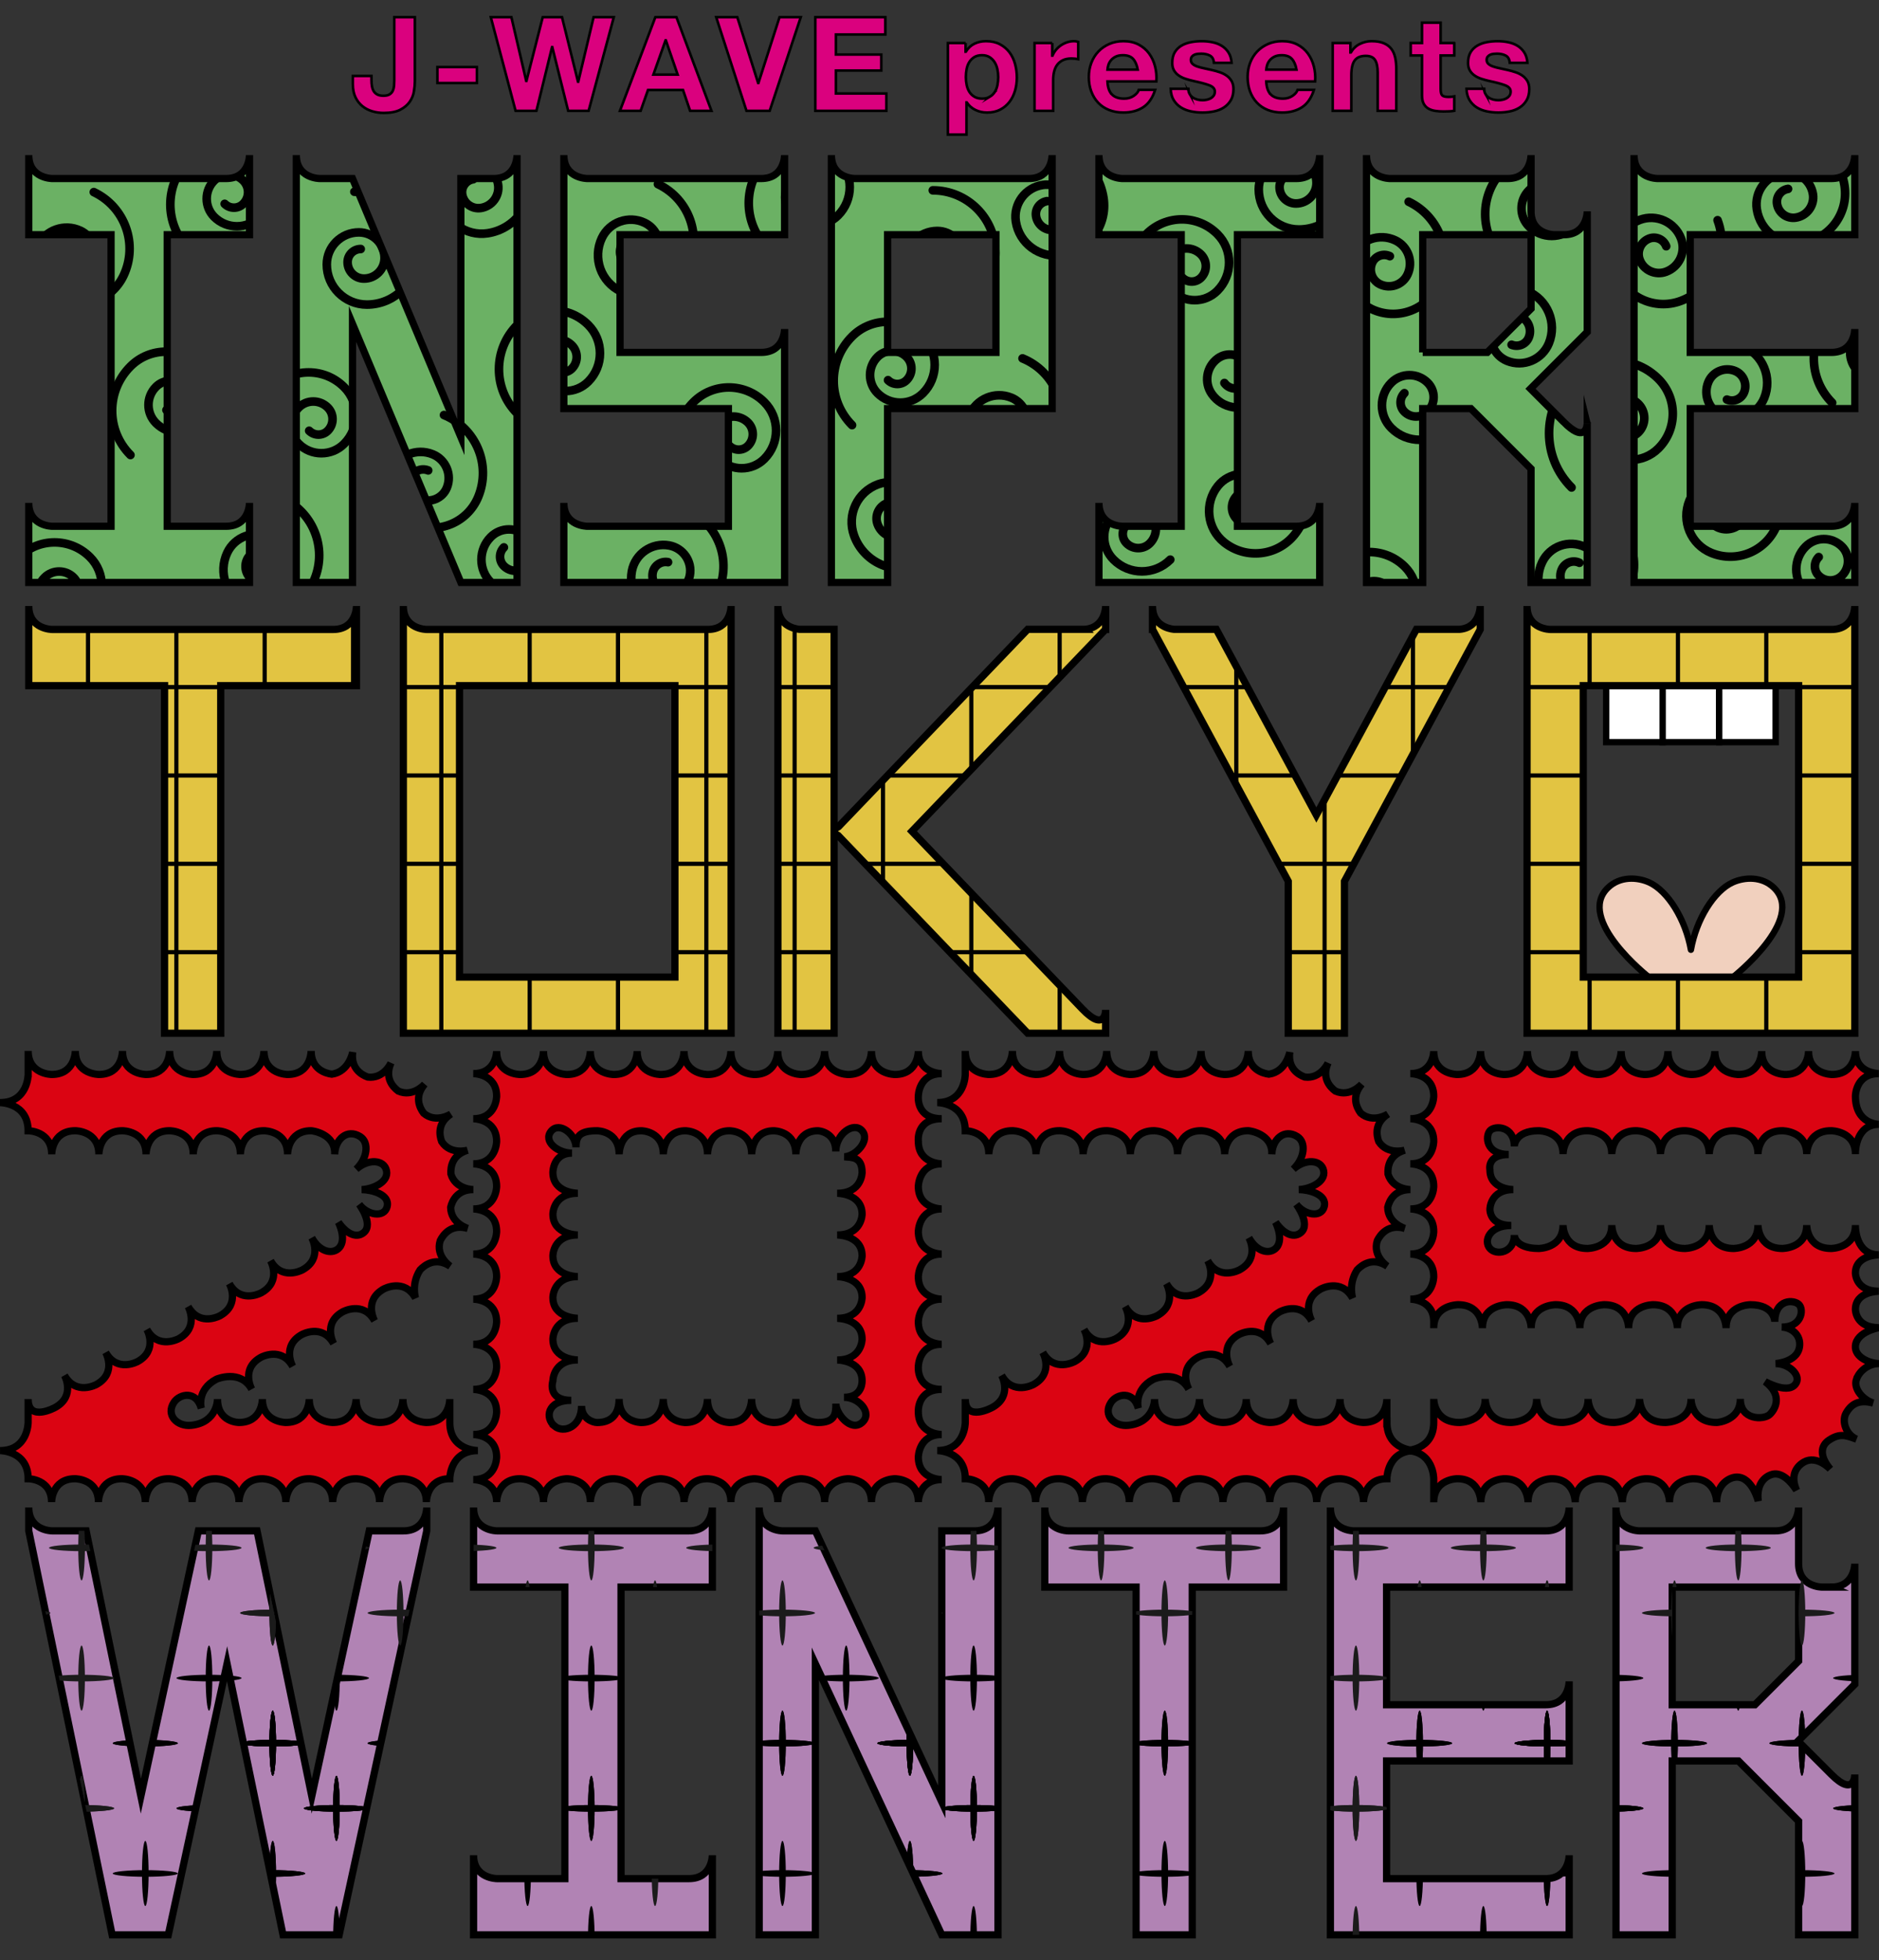 <?xml version="1.0" encoding="UTF-8"?><svg xmlns="http://www.w3.org/2000/svg" width="280" height="292" xmlns:xlink="http://www.w3.org/1999/xlink" viewBox="0 0 280 292"><rect x="0" y="0" width="280" height="292" fill="#333333" stroke="none"/><defs><clipPath id="clippath"><path d="m228.151,34.969h-16.147v17.529h9.634l6.513-6.513v-11.016Zm-95.884,17.529h16.147v-17.529h-16.147v17.529ZM37.18,26.596v8.372h-12.26v43.432h8.771c3.489,0,3.489-3.489,3.489-3.489v11.861H4.288v-11.861c0,3.489,3.489,3.489,3.489,3.489h8.771v-43.432H4.288v-11.861c0,3.489,3.489,3.489,3.489,3.489h25.915c3.489,0,3.489-3.489,3.489-3.489v3.489Zm39.869,0v60.177h-8.373l-16.147-38.52v38.52h-8.372V23.108c0,3.489,3.489,3.489,3.489,3.489h4.884l16.147,38.52V26.596h4.884c3.489,0,3.489-3.489,3.489-3.489v3.489Zm39.869,0v8.372h-24.519v17.53h21.031c3.489,0,3.489-3.489,3.489-3.489v37.763h-32.892v-11.861c0,3.489,3.489,3.489,3.489,3.489h21.031v-17.53h-24.519V23.108c0,3.489,3.489,3.489,3.489,3.489h25.915c3.489,0,3.489-3.489,3.489-3.489v3.489Zm39.869,0v34.275h-24.519v25.902h-8.372V23.108c0,3.489,3.489,3.489,3.489,3.489h25.915c3.489,0,3.489-3.489,3.489-3.489v3.489Zm39.869,0v8.372h-12.26v43.432h8.771c3.489,0,3.489-3.489,3.489-3.489v11.861h-32.892v-11.861c0,3.489,3.489,3.489,3.489,3.489h8.771v-43.432h-12.26v-11.861c0,3.489,3.489,3.489,3.489,3.489h25.915c3.489,0,3.489-3.489,3.489-3.489v3.489Zm39.869,39.772v20.405h-8.372v-16.937l-8.965-8.965h-7.181v25.902h-8.372V23.108c0,3.489,3.489,3.489,3.489,3.489h17.542c3.489,0,3.489-3.489,3.489-3.489v8.373c0,3.489,3.489,3.489,3.489,3.489h1.395c3.489,0,3.489-3.489,3.489-3.489v17.973l-8.457,8.457,4.97,4.97c2.984,2.983,3.439.955,3.487.227v3.26Zm39.869-39.772v8.372h-24.519v17.53h21.031c3.489,0,3.489-3.489,3.489-3.489v11.861h-24.519v17.53h21.031c3.489,0,3.489-3.489,3.489-3.489v11.861h-32.892V23.108c0,3.489,3.489,3.489,3.489,3.489h25.915c3.489,0,3.489-3.489,3.489-3.489v3.489Z" fill="none" stroke-width="0"/></clipPath><clipPath id="clippath-1"><path d="m53.127,93.771v8.372h-20.233v51.784h-8.372v-51.784H4.288v-11.861c0,3.489,3.489,3.489,3.489,3.489h41.862c3.489,0,3.489-3.489,3.489-3.489v3.489Zm55.816,0v60.156h-48.839v-63.645c0,3.489,3.489,3.489,3.489,3.489h41.862c3.489,0,3.489-3.489,3.489-3.489v3.489Zm55.816,0h-.02l-28.845,30.068,25.376,26.452c3.489,3.636,3.489.148,3.489.148v3.489h-11.614l-28.254-29.465-.598-.336v29.801h-8.373v-63.645c0,2.859,2.343,3.375,3.188,3.468h5.184v29.786l.667-.393,28.186-29.393h8.553c3.06-.274,3.062-3.468,3.062-3.468v3.489Zm55.816,0l-20.233,37.519v22.637h-8.372v-22.637l-20.222-37.519h-.011v-3.489c0,2.859,2.343,3.375,3.188,3.468h6.322l14.909,27.66,14.909-27.66h6.448c3.06-.274,3.062-3.468,3.062-3.468v3.489Zm55.816,0v60.156h-48.839v-63.645c0,3.489,3.489,3.489,3.489,3.489h41.862c3.489,0,3.489-3.489,3.489-3.489v3.489Zm-40.467,51.784h32.094v-43.411h-32.094v43.411Zm-167.449,0h32.094v-43.411h-32.094v43.411Z" fill="none" stroke-width="0"/></clipPath><clipPath id="clippath-2"><path d="m249.182,253.96h12.325l6.513-6.513v-11.016h-18.838v17.529Zm-185.589-25.902l-13.044,60.177h-8.372l-8.338-40.393-8.755,40.393h-8.373l-12.422-60.177v-3.489c0,3.489,3.489,3.489,3.489,3.489h5.06l8.158,39.516,8.565-39.516h8.743l8.158,39.516,8.565-39.516h5.079c3.489,0,3.489-3.489,3.489-3.489v3.489Zm42.56,0v8.373h-13.605v43.432h10.117c3.489,0,3.489-3.489,3.489-3.489v11.861h-35.583v-11.861c0,3.489,3.489,3.489,3.489,3.489h10.117v-43.432h-13.605v-11.861c0,3.489,3.489,3.489,3.489,3.489h28.606c3.489,0,3.489-3.489,3.489-3.489v3.489Zm42.56,0v60.177h-8.372l-18.838-40.375v40.375h-8.372v-63.665c0,3.489,3.489,3.489,3.489,3.489h4.884l18.838,40.375v-40.375h4.884c3.489,0,3.489-3.489,3.489-3.489v3.489Zm42.56,0v8.373h-13.605v51.804h-8.373v-51.804h-13.605v-11.861c0,3.489,3.489,3.489,3.489,3.489h28.606c3.489,0,3.489-3.489,3.489-3.489v3.489Zm42.56,0v8.373h-27.21v17.53h23.722c3.489,0,3.489-3.489,3.489-3.489v11.861h-27.21v17.53h23.722c3.489,0,3.489-3.489,3.489-3.489v11.861h-35.583v-63.665c0,3.489,3.489,3.489,3.489,3.489h28.606c3.489,0,3.489-3.489,3.489-3.489v3.489Zm42.56,8.373v14.485l-8.457,8.457,4.969,4.969c3.488,3.488,3.488-0,3.488-0v23.893h-8.373v-16.937l-8.965-8.965h-9.873v25.902h-8.373v-63.665c0,3.489,3.489,3.489,3.489,3.489h20.233c3.489,0,3.489-3.489,3.489-3.489v8.373c0,3.489,3.489,3.489,3.489,3.489h1.395c3.489,0,3.489-3.489,3.489-3.489v3.489Z" fill="none" stroke-width="0"/></clipPath></defs><g isolation="isolate"><g id="_レイヤー_1"><g mix-blend-mode="multiply"><path d="m61.685,13.619c-.092.547-.3,1.058-.625,1.534-.326.476-.795.873-1.407,1.192-.612.319-1.44.478-2.481.478-.586,0-1.152-.082-1.7-.244-.547-.163-1.035-.416-1.465-.762-.43-.345-.775-.788-1.036-1.329-.261-.54-.391-1.195-.391-1.963v-1.211h2.774v.625c0,.339.026.651.078.938s.144.531.273.733c.131.202.31.361.538.478.228.117.523.176.889.176.403,0,.716-.071.938-.215.222-.143.382-.329.479-.557.098-.228.156-.475.176-.742s.029-.524.029-.772V2.559h3.067v9.555c0,.456-.046.958-.137,1.505Z" fill="#da017e" stroke="#000" stroke-miterlimit="10" stroke-width=".382"/><path d="m71.064,9.984v2.384h-5.882v-2.384h5.882Z" fill="#da017e" stroke="#000" stroke-miterlimit="10" stroke-width=".382"/><path d="m84.664,16.51l-2.364-9.496h-.039l-2.325,9.496h-3.106l-3.693-13.951h3.067l2.208,9.496h.039l2.423-9.496h2.872l2.384,9.613h.039l2.286-9.613h3.01l-3.752,13.951h-3.048Z" fill="#da017e" stroke="#000" stroke-miterlimit="10" stroke-width=".382"/><path d="m100.802,2.559l5.218,13.951h-3.186l-1.055-3.107h-5.217l-1.095,3.107h-3.087l5.275-13.951h3.146Zm.177,8.558l-1.759-5.119h-.039l-1.817,5.119h3.615Z" fill="#da017e" stroke="#000" stroke-miterlimit="10" stroke-width=".382"/><path d="m111.237,16.51l-4.514-13.951h3.146l3.107,9.809h.039l3.146-9.809h3.165l-4.631,13.951h-3.458Z" fill="#da017e" stroke="#000" stroke-miterlimit="10" stroke-width=".382"/><path d="m131.929,2.559v2.579h-7.366v2.99h6.761v2.384h-6.761v3.419h7.522v2.579h-10.59V2.559h10.434Z" fill="#da017e" stroke="#000" stroke-miterlimit="10" stroke-width=".382"/><path d="m143.887,6.409v1.29h.039c.338-.547.768-.944,1.289-1.192.52-.248,1.095-.372,1.72-.372.794,0,1.478.15,2.052.45.572.3,1.048.697,1.426,1.192s.658,1.071.841,1.729c.182.658.273,1.345.273,2.062,0,.677-.092,1.329-.273,1.954-.183.625-.46,1.179-.831,1.661s-.833.866-1.387,1.153c-.554.286-1.202.43-1.944.43-.625,0-1.202-.127-1.73-.381s-.961-.628-1.299-1.123h-.039v4.787h-2.775V6.409h2.639Zm3.604,8.011c.306-.182.554-.42.742-.713.19-.293.323-.635.401-1.026.078-.391.117-.788.117-1.192s-.043-.801-.127-1.192c-.085-.391-.226-.739-.421-1.045s-.446-.554-.752-.743c-.307-.189-.681-.283-1.123-.283-.456,0-.838.095-1.144.283-.306.189-.554.434-.742.733-.19.3-.322.644-.4,1.036-.078.391-.117.794-.117,1.211,0,.404.042.801.127,1.192.084.391.221.732.41,1.026.189.293.44.531.752.713.312.183.69.273,1.134.273.455,0,.836-.091,1.143-.273Z" fill="#da017e" stroke="#000" stroke-miterlimit="10" stroke-width=".382"/><path d="m156.802,6.409v1.875h.039c.13-.312.306-.603.527-.87.221-.267.476-.495.762-.684s.593-.335.918-.44c.326-.104.665-.156,1.017-.156.183,0,.384.033.606.098v2.58c-.13-.026-.286-.049-.469-.069s-.358-.029-.527-.029c-.508,0-.939.085-1.29.254s-.635.4-.85.693-.368.635-.459,1.026c-.092.391-.137.815-.137,1.27v4.553h-2.775V6.409h2.639Z" fill="#da017e" stroke="#000" stroke-miterlimit="10" stroke-width=".382"/><path d="m165.712,14.087c.416.404,1.016.606,1.797.606.56,0,1.042-.14,1.446-.42.403-.28.651-.576.742-.889h2.442c-.391,1.211-.989,2.078-1.797,2.599-.809.521-1.785.781-2.932.781-.794,0-1.511-.127-2.148-.381-.639-.254-1.18-.616-1.622-1.085-.443-.469-.785-1.029-1.026-1.68s-.361-1.368-.361-2.149c0-.755.124-1.459.371-2.11.248-.651.6-1.214,1.056-1.69s.999-.85,1.632-1.123c.631-.274,1.331-.411,2.1-.411.86,0,1.609.166,2.247.498.639.332,1.163.778,1.573,1.338s.706,1.199.889,1.915c.183.717.248,1.466.195,2.247h-7.288c.039.899.268,1.55.685,1.954Zm3.136-5.314c-.332-.365-.837-.547-1.515-.547-.442,0-.81.075-1.103.225-.293.15-.527.335-.703.557s-.3.456-.372.703c-.071.248-.113.469-.127.665h4.514c-.13-.704-.361-1.237-.693-1.602Z" fill="#da017e" stroke="#000" stroke-miterlimit="10" stroke-width=".382"/><path d="m177.269,13.999c.124.215.284.391.479.527s.42.238.674.303c.254.065.518.098.791.098.195,0,.4-.023.615-.068.216-.046.411-.117.587-.215.176-.098.322-.228.44-.391.117-.163.176-.368.176-.615,0-.417-.277-.73-.83-.938-.554-.208-1.326-.417-2.315-.625-.404-.091-.799-.198-1.183-.322-.384-.123-.727-.286-1.025-.488-.3-.202-.541-.456-.724-.762s-.273-.681-.273-1.123c0-.651.127-1.185.381-1.602.255-.417.59-.746,1.007-.987.417-.241.886-.411,1.407-.508.52-.098,1.055-.146,1.602-.146s1.078.052,1.593.156c.515.104.974.28,1.377.528.404.248.739.576,1.007.987.267.41.427.928.478,1.553h-2.638c-.039-.534-.241-.895-.606-1.085-.365-.189-.795-.283-1.29-.283-.156,0-.325.01-.508.029s-.349.062-.498.127c-.15.065-.277.16-.381.283-.104.124-.156.29-.156.498,0,.248.091.449.273.606.182.156.42.283.713.381.293.098.628.186,1.006.264s.763.163,1.153.254c.403.091.798.202,1.182.332.385.13.727.303,1.026.518.299.215.54.482.723.801.183.319.273.713.273,1.182,0,.665-.134,1.221-.4,1.671-.268.449-.615.81-1.045,1.085-.431.273-.922.466-1.476.576s-1.117.166-1.69.166c-.586,0-1.159-.059-1.719-.176-.56-.117-1.059-.312-1.495-.586-.436-.274-.795-.635-1.075-1.085-.28-.45-.433-1.013-.459-1.69h2.638c0,.3.061.557.185.772Z" fill="#da017e" stroke="#000" stroke-miterlimit="10" stroke-width=".382"/><path d="m189.374,14.087c.416.404,1.016.606,1.797.606.56,0,1.042-.14,1.446-.42.403-.28.651-.576.742-.889h2.442c-.391,1.211-.989,2.078-1.797,2.599-.809.521-1.785.781-2.932.781-.794,0-1.511-.127-2.148-.381-.639-.254-1.18-.616-1.622-1.085-.443-.469-.785-1.029-1.026-1.68s-.361-1.368-.361-2.149c0-.755.124-1.459.371-2.11.248-.651.6-1.214,1.056-1.69s.999-.85,1.632-1.123c.631-.274,1.331-.411,2.1-.411.86,0,1.609.166,2.247.498.639.332,1.163.778,1.573,1.338s.706,1.199.889,1.915c.183.717.248,1.466.195,2.247h-7.288c.039.899.268,1.55.685,1.954Zm3.136-5.314c-.332-.365-.837-.547-1.515-.547-.442,0-.81.075-1.103.225-.293.15-.527.335-.703.557s-.3.456-.372.703c-.071.248-.113.469-.127.665h4.514c-.13-.704-.361-1.237-.693-1.602Z" fill="#da017e" stroke="#000" stroke-miterlimit="10" stroke-width=".382"/><path d="m201.233,6.409v1.407h.059c.352-.586.807-1.013,1.367-1.28s1.134-.401,1.72-.401c.742,0,1.352.101,1.827.303.475.202.85.482,1.123.84.273.358.466.795.576,1.309.111.515.166,1.085.166,1.71v6.213h-2.774v-5.706c0-.834-.13-1.456-.391-1.866-.261-.411-.723-.616-1.387-.616-.756,0-1.303.225-1.642.674-.339.449-.508,1.188-.508,2.218v5.295h-2.775V6.409h2.639Z" fill="#da017e" stroke="#000" stroke-miterlimit="10" stroke-width=".382"/><path d="m216.708,6.409v1.856h-2.032v5.002c0,.469.078.782.234.938s.469.234.938.234c.156,0,.307-.006.45-.019.143-.013.279-.032.41-.059v2.149c-.234.039-.495.065-.782.078-.286.013-.566.019-.84.019-.43,0-.837-.029-1.221-.088-.385-.059-.724-.172-1.017-.342s-.524-.411-.693-.723c-.17-.312-.254-.723-.254-1.231v-5.96h-1.681v-1.856h1.681v-3.029h2.774v3.029h2.032Z" fill="#da017e" stroke="#000" stroke-miterlimit="10" stroke-width=".382"/><path d="m221.349,13.999c.124.215.284.391.479.527s.42.238.674.303c.254.065.518.098.791.098.195,0,.4-.023.615-.068.216-.046.411-.117.587-.215.176-.098.322-.228.44-.391.117-.163.176-.368.176-.615,0-.417-.277-.73-.83-.938-.554-.208-1.326-.417-2.315-.625-.404-.091-.799-.198-1.183-.322-.384-.123-.727-.286-1.025-.488-.3-.202-.541-.456-.724-.762s-.273-.681-.273-1.123c0-.651.127-1.185.381-1.602.255-.417.59-.746,1.007-.987.417-.241.886-.411,1.407-.508.52-.098,1.055-.146,1.602-.146s1.078.052,1.593.156c.515.104.974.28,1.377.528.404.248.739.576,1.007.987.267.41.427.928.478,1.553h-2.638c-.039-.534-.241-.895-.606-1.085-.365-.189-.795-.283-1.29-.283-.156,0-.325.01-.508.029s-.349.062-.498.127c-.15.065-.277.16-.381.283-.104.124-.156.29-.156.498,0,.248.091.449.273.606.182.156.42.283.713.381.293.098.628.186,1.006.264s.763.163,1.153.254c.403.091.798.202,1.182.332.385.13.727.303,1.026.518.299.215.54.482.723.801.183.319.273.713.273,1.182,0,.665-.134,1.221-.4,1.671-.268.449-.615.81-1.045,1.085-.431.273-.922.466-1.476.576s-1.117.166-1.69.166c-.586,0-1.159-.059-1.719-.176-.56-.117-1.059-.312-1.495-.586-.436-.274-.795-.635-1.075-1.085-.28-.45-.433-1.013-.459-1.69h2.638c0,.3.061.557.185.772Z" fill="#da017e" stroke="#000" stroke-miterlimit="10" stroke-width=".382"/></g><path d="m33.691,26.596H7.776s-3.489,0-3.489-3.489v11.861h12.26v43.432H7.776s-3.489,0-3.489-3.489v11.861h32.892v-11.861s0,3.489-3.489,3.489h-8.771v-43.432h12.26v-11.861s0,3.489-3.489,3.489Z" fill="#6bb164" stroke="#000" stroke-miterlimit="10" stroke-width="1.078"/><path d="m73.56,26.596h-4.884v38.52l-16.147-38.52h-4.884s-3.489,0-3.489-3.489v63.665h8.372v-38.52l16.147,38.52h8.372V23.108s0,3.489-3.489,3.489Z" fill="#6bb164" stroke="#000" stroke-miterlimit="10" stroke-width="1.078"/><path d="m113.429,26.596h-25.915s-3.489,0-3.489-3.489v37.763h24.519v17.53h-21.031s-3.489,0-3.489-3.489v11.861h32.892v-37.763s0,3.489-3.489,3.489h-21.031v-17.53h24.519v-11.861s0,3.489-3.489,3.489Z" fill="#6bb164" stroke="#000" stroke-miterlimit="10" stroke-width="1.078"/><path d="m153.297,26.596h-25.915s-3.489,0-3.489-3.489v63.665h8.372v-25.902h24.519V23.108s0,3.489-3.489,3.489Zm-4.884,25.902h-16.147v-17.529h16.147v17.529Z" fill="#6bb164" stroke="#000" stroke-miterlimit="10" stroke-width="1.078"/><path d="m193.166,26.596h-25.915s-3.489,0-3.489-3.489v11.861h12.26v43.432h-8.771s-3.489,0-3.489-3.489v11.861h32.892v-11.861s0,3.489-3.489,3.489h-8.771v-43.432h12.26v-11.861s0,3.489-3.489,3.489Z" fill="#6bb164" stroke="#000" stroke-miterlimit="10" stroke-width="1.078"/><path d="m272.904,26.596h-25.915s-3.489,0-3.489-3.489v63.665h32.892v-11.861s0,3.489-3.489,3.489h-21.031v-17.53h24.519v-11.861s0,3.489-3.489,3.489h-21.031v-17.53h24.519v-11.861s0,3.489-3.489,3.489Z" fill="#6bb164" stroke="#000" stroke-miterlimit="10" stroke-width="1.078"/><path d="m236.523,63.108c.008-.123.005-.21,0-.228v.228Z" fill="#6bb164" stroke="#000" stroke-miterlimit="10" stroke-width="1.078"/><path d="m233.036,62.881l-4.97-4.97,8.457-8.457v-17.973s0,3.489-3.489,3.489h-1.395s-3.489,0-3.489-3.489v-8.373s0,3.489-3.489,3.489h-17.542s-3.489,0-3.489-3.489v63.665h8.372v-25.902h7.181l8.965,8.965v16.937h8.372v-23.665c-.048.728-.503,2.756-3.487-.227Zm-21.032-10.383v-17.529h16.147v11.016l-6.513,6.513h-9.634Z" fill="#6bb164" stroke="#000" stroke-miterlimit="10" stroke-width="1.078"/><path d="m49.639,93.771H7.776s-3.489,0-3.489-3.489v11.861h20.233v51.784h8.372v-51.784h20.233v-11.861s0,3.489-3.489,3.489Z" fill="#e2c442" stroke="#000" stroke-miterlimit="10" stroke-width="1.078"/><path d="m105.455,93.771h-41.862s-3.489,0-3.489-3.489v63.645h48.839v-63.645s0,3.489-3.489,3.489Zm-4.884,51.784h-32.094v-43.411h32.094v43.411Z" fill="#e2c442" stroke="#000" stroke-miterlimit="10" stroke-width="1.078"/><path d="m60.104,228.058h-5.079l-8.565,39.516-8.158-39.516h-8.743l-8.565,39.516-8.158-39.516h-5.06s-3.489,0-3.489-3.489v3.489l12.422,60.177h8.372l8.755-40.393,8.338,40.393h8.372l13.044-60.177v-3.489s0,3.489-3.489,3.489Z" fill="#b183b4" stroke="#000" stroke-miterlimit="10" stroke-width="1.078"/><path d="m145.224,228.058h-4.884v40.375l-18.838-40.375h-4.884s-3.489,0-3.489-3.489v63.665h8.372v-40.375l18.838,40.375h8.372v-63.665s0,3.489-3.489,3.489Z" fill="#b183b4" stroke="#000" stroke-miterlimit="10" stroke-width="1.078"/><path d="m187.784,228.058h-28.606s-3.489,0-3.489-3.489v11.861h13.605v51.804h8.372v-51.804h13.605v-11.861s0,3.489-3.489,3.489Z" fill="#b183b4" stroke="#000" stroke-miterlimit="10" stroke-width="1.078"/><path d="m230.344,228.058h-28.606s-3.489,0-3.489-3.489v63.665h35.583v-11.861s0,3.489-3.489,3.489h-23.722v-17.53h27.21v-11.861s0,3.489-3.489,3.489h-23.722v-17.53h27.21v-11.861s0,3.489-3.489,3.489Z" fill="#b183b4" stroke="#000" stroke-miterlimit="10" stroke-width="1.078"/><path d="m272.904,236.431h-1.395s-3.489,0-3.489-3.489v-8.373s0,3.489-3.489,3.489h-20.233s-3.489,0-3.489-3.489v63.665h8.372v-25.902h9.873l8.965,8.965v16.937h8.372v-23.894s0,3.488-3.488 0l-4.969-4.969,8.457-8.457v-17.973s0,3.489-3.489,3.489Zm-4.884,11.016l-6.513,6.513h-12.325v-17.529h18.838v11.016Z" fill="#b183b4" stroke="#000" stroke-miterlimit="10" stroke-width="1.078"/><path d="m102.664,228.058h-28.606s-3.489,0-3.489-3.489v11.861h13.605v43.432h-10.117s-3.489,0-3.489-3.489v11.861h35.583v-11.861s0,3.489-3.489,3.489h-10.117v-43.432h13.605v-11.861s0,3.489-3.489,3.489Z" fill="#b183b4" stroke="#000" stroke-miterlimit="10" stroke-width="1.078"/><path d="m258.26,145.555s10.951-8.605,6.077-13.308c-1.789-1.726-4.371-1.584-6.127-.797-2.803,1.256-5.442,5.539-6.237,10.038-.795-4.499-3.434-8.782-6.237-10.038-1.756-.787-4.338-.929-6.127.797-4.874,4.702,6.077,13.308,6.077,13.308" fill="#f1d0be" stroke="#000" stroke-linecap="round" stroke-linejoin="round" stroke-width=".948"/><rect x="239.345" y="102.143" width="8.418" height="8.418" fill="#fff" stroke="#000" stroke-miterlimit="10" stroke-width=".948"/><rect x="247.763" y="102.143" width="8.418" height="8.418" fill="#fff" stroke="#000" stroke-miterlimit="10" stroke-width=".948"/><rect x="256.182" y="102.143" width="8.418" height="8.418" fill="#fff" stroke="#000" stroke-miterlimit="10" stroke-width=".948"/><path d="m217.514,93.75h-6.448l-14.909,27.66-14.909-27.66h-6.322c-.845-.093-3.188-.608-3.188-3.468v3.489h.011l20.222,37.519v22.637h8.372v-22.637l20.233-37.519v-3.489s-.002,3.194-3.062,3.468Z" fill="#e2c442" stroke="#000" stroke-miterlimit="10" stroke-width="1.078"/><path d="m272.904,93.771h-41.862s-3.489,0-3.489-3.489v63.645h48.839v-63.645s0,3.489-3.489,3.489Zm-4.884,51.784h-32.094v-43.411h32.094v43.411Z" fill="#e2c442" stroke="#000" stroke-miterlimit="10" stroke-width="1.078"/><path d="m161.698,93.75h-8.553l-28.186,29.393-.667.393v-29.786h-5.184c-.845-.093-3.188-.608-3.188-3.468v63.645h8.373v-29.801l.598.336,28.254,29.465h11.614v-3.489s0,3.489-3.489-.148h0l-25.376-26.452,28.845-30.068h.02v-3.489s-.002,3.194-3.062,3.468Z" fill="#e2c442" stroke="#000" stroke-miterlimit="10" stroke-width="1.078"/><g clip-path="url(#clippath)"><path d="m52.805,28.568c5.157,0,9.338,4.181,9.338,9.338,0,4.126-3.345,7.47-7.47,7.47-3.301,0-5.976-2.676-5.976-5.976,0-2.64,2.14-4.781,4.781-4.781,2.112,0,3.825,1.712,3.825,3.825,0,1.69-1.37,3.06-3.06,3.06-1.352,0-2.448-1.096-2.448-2.448,0-1.081.877-1.958,1.958-1.958" fill="none" stroke="#000" stroke-linecap="round" stroke-linejoin="round" stroke-width="1.282"/><path d="m68.304,18.409c5.099-.771,9.858,2.737,10.63,7.836.617,4.079-2.189,7.886-6.269,8.504-3.263.494-6.309-1.752-6.803-5.015-.395-2.611,1.401-5.047,4.012-5.442,2.089-.316,4.038,1.121,4.354,3.21.253,1.671-.897,3.23-2.568,3.483-1.337.202-2.584-.717-2.787-2.054-.162-1.069.574-2.067,1.643-2.229" fill="none" stroke="#000" stroke-linecap="round" stroke-linejoin="round" stroke-width="1.282"/><path d="m13.977,28.618c4.659,2.211,6.644,7.78,4.434,12.439-1.768,3.728-6.224,5.316-9.951,3.547-2.982-1.415-4.253-4.979-2.838-7.961,1.132-2.386,3.983-3.402,6.369-2.27,1.909.905,2.722,3.187,1.816,5.095-.724,1.527-2.549,2.177-4.076,1.453-1.221-.58-1.742-2.039-1.162-3.261.464-.977,1.631-1.393,2.609-.93" fill="none" stroke="#000" stroke-linecap="round" stroke-linejoin="round" stroke-width="1.282"/><path d="m42.23,74.292c4.659,2.211,6.644,7.78,4.434,12.439-1.768,3.728-6.224,5.316-9.951,3.547-2.982-1.415-4.253-4.979-2.838-7.961,1.132-2.386,3.983-3.402,6.369-2.27,1.909.905,2.722,3.187,1.816,5.095-.724,1.527-2.549,2.177-4.076,1.453-1.221-.58-1.742-2.039-1.162-3.261.464-.977,1.631-1.393,2.609-.93" fill="none" stroke="#000" stroke-linecap="round" stroke-linejoin="round" stroke-width="1.282"/><path d="m81.593,86.75c-2.334,2.334-6.118,2.334-8.452,0-1.867-1.867-1.867-4.894,0-6.761,1.494-1.494,3.915-1.494,5.409,0,1.195,1.195,1.195,3.132,0,4.327-.956.956-2.506.956-3.462,0-.765-.765-.765-2.005,0-2.769" fill="none" stroke="#000" stroke-linecap="round" stroke-linejoin="round" stroke-width="1.282"/><path d="m2.842,96.198c-3.647-3.647-3.647-9.559,0-13.206,2.917-2.917,7.647-2.917,10.565,0,2.334,2.334,2.334,6.118,0,8.452-1.867,1.867-4.894,1.867-6.761,0-1.494-1.494-1.494-3.915,0-5.409,1.195-1.195,3.132-1.195,4.327,0,.956.956.956,2.506,0,3.462-.765.765-2.005.765-2.769,0" fill="none" stroke="#000" stroke-linecap="round" stroke-linejoin="round" stroke-width="1.282"/><path d="m19.442,67.786c-3.647-3.647-3.647-9.559,0-13.206,2.917-2.917,7.647-2.917,10.565,0,2.334,2.334,2.334,6.118,0,8.452-1.867,1.867-4.894,1.867-6.761,0-1.494-1.494-1.494-3.915,0-5.409,1.195-1.195,3.132-1.195,4.327,0,.956.956.956,2.506,0,3.462-.765.765-2.005.765-2.769,0" fill="none" stroke="#000" stroke-linecap="round" stroke-linejoin="round" stroke-width="1.282"/><path d="m66.161,61.828c4.773,1.953,7.059,7.405,5.107,12.178-1.562,3.818-5.924,5.648-9.743,4.085-3.055-1.25-4.518-4.739-3.268-7.794 1-2.444,3.792-3.614,6.235-2.615,1.955.8,2.892,3.033,2.092,4.988-.64,1.564-2.427,2.313-3.991,1.673-1.251-.512-1.851-1.941-1.339-3.192.409-1.001,1.553-1.48,2.554-1.071" fill="none" stroke="#000" stroke-linecap="round" stroke-linejoin="round" stroke-width="1.282"/><path d="m28.117,37.065c-3.647-3.647-3.647-9.559,0-13.206,2.917-2.917,7.647-2.917,10.565,0,2.334,2.334,2.334,6.118,0,8.452-1.867,1.867-4.894,1.867-6.761,0-1.494-1.494-1.494-3.915,0-5.409,1.195-1.195,3.132-1.195,4.327,0,.956.956.956,2.506,0,3.462-.765.765-2.005.765-2.769,0" fill="none" stroke="#000" stroke-linecap="round" stroke-linejoin="round" stroke-width="1.282"/><path d="m40.709,70.872c-3.647-3.647-3.647-9.559,0-13.206,2.917-2.917,7.647-2.917,10.565,0,2.334,2.334,2.334,6.118,0,8.452-1.867,1.867-4.894,1.867-6.761,0-1.494-1.494-1.494-3.915,0-5.409,1.195-1.195,3.132-1.195,4.327,0,.956.956.956,2.506,0,3.462-.765.765-2.005.765-2.769,0" fill="none" stroke="#000" stroke-linecap="round" stroke-linejoin="round" stroke-width="1.282"/><path d="m77.089,61.608c-3.647-3.647-3.647-9.559,0-13.206,2.917-2.917,7.647-2.917,10.565,0,2.334,2.334,2.334,6.118,0,8.452-1.867,1.867-4.894,1.867-6.761,0-1.494-1.494-1.494-3.915,0-5.409,1.195-1.195,3.132-1.195,4.327,0,.956.956.956,2.506,0,3.462-.765.765-2.005.765-2.769,0" fill="none" stroke="#000" stroke-linecap="round" stroke-linejoin="round" stroke-width="1.282"/><path d="m255.945,32.806c1.808,4.83-.642,10.211-5.472,12.019-3.864,1.446-8.169-.513-9.615-4.377-1.157-3.091.411-6.535,3.502-7.692,2.473-.926,5.228.329,6.154,2.801.741,1.978-.263,4.182-2.241,4.923-1.583.592-3.346-.21-3.938-1.793-.474-1.266.168-2.677,1.434-3.151,1.013-.379,2.141.135,2.521,1.147" fill="none" stroke="#000" stroke-linecap="round" stroke-linejoin="round" stroke-width="1.282"/><path d="m264.236,19.845c5.099-.771,9.858,2.737,10.63,7.836.617,4.079-2.189,7.886-6.269,8.504-3.263.494-6.309-1.752-6.803-5.015-.395-2.611,1.401-5.047,4.012-5.442,2.089-.316,4.038,1.121,4.354,3.21.253,1.671-.897,3.23-2.568,3.483-1.337.202-2.584-.717-2.787-2.054-.162-1.069.574-2.067,1.643-2.229" fill="none" stroke="#000" stroke-linecap="round" stroke-linejoin="round" stroke-width="1.282"/><path d="m209.909,30.053c4.659,2.211,6.644,7.78,4.434,12.439-1.768,3.728-6.224,5.316-9.951,3.547-2.982-1.415-4.253-4.979-2.838-7.961,1.132-2.386,3.983-3.402,6.369-2.27,1.909.905,2.722,3.187,1.816,5.095-.724,1.527-2.549,2.177-4.076,1.453-1.221-.58-1.742-2.039-1.162-3.261.464-.977,1.631-1.393,2.609-.93" fill="none" stroke="#000" stroke-linecap="round" stroke-linejoin="round" stroke-width="1.282"/><path d="m238.161,75.728c4.659,2.211,6.644,7.78,4.434,12.439-1.768,3.728-6.224,5.316-9.951,3.547-2.982-1.415-4.253-4.979-2.838-7.961,1.132-2.386,3.983-3.402,6.369-2.27,1.909.905,2.722,3.187,1.816,5.095-.724,1.527-2.549,2.177-4.076,1.453-1.221-.58-1.742-2.039-1.162-3.261.464-.977,1.631-1.393,2.609-.93" fill="none" stroke="#000" stroke-linecap="round" stroke-linejoin="round" stroke-width="1.282"/><path d="m277.524,88.186c-2.334,2.334-6.118,2.334-8.452,0-1.867-1.867-1.867-4.894,0-6.761,1.494-1.494,3.915-1.494,5.409,0,1.195,1.195,1.195,3.132,0,4.327-.956.956-2.506.956-3.462,0-.765-.765-.765-2.005,0-2.769" fill="none" stroke="#000" stroke-linecap="round" stroke-linejoin="round" stroke-width="1.282"/><path d="m215.781,63.769c-2.334,2.334-6.118,2.334-8.452,0-1.867-1.867-1.867-4.894,0-6.761,1.494-1.494,3.915-1.494,5.409,0,1.195,1.195,1.195,3.132,0,4.327-.956.956-2.506.956-3.462,0-.765-.765-.765-2.005,0-2.769" fill="none" stroke="#000" stroke-linecap="round" stroke-linejoin="round" stroke-width="1.282"/><path d="m227.547,43.348c3.053,1.254,4.511,4.746,3.257,7.799-1.003,2.442-3.796,3.609-6.239,2.606-1.954-.803-2.887-3.037-2.085-4.991.642-1.563,2.43-2.31,3.993-1.668,1.25.514,1.848,1.944,1.334,3.194-.411,1-1.555,1.478-2.555,1.067" fill="none" stroke="#000" stroke-linecap="round" stroke-linejoin="round" stroke-width="1.282"/><path d="m259.632,51.518c3.053,1.254,4.511,4.746,3.257,7.799-1.003,2.442-3.796,3.609-6.239,2.606-1.954-.803-2.887-3.037-2.085-4.991.642-1.563,2.43-2.31,3.993-1.668,1.25.514,1.848,1.944,1.334,3.194-.411,1-1.555,1.478-2.555,1.067" fill="none" stroke="#000" stroke-linecap="round" stroke-linejoin="round" stroke-width="1.282"/><path d="m198.774,97.633c-3.647-3.647-3.647-9.559,0-13.206,2.917-2.917,7.647-2.917,10.565,0,2.334,2.334,2.334,6.118,0,8.452-1.867,1.867-4.894,1.867-6.761,0-1.494-1.494-1.494-3.915,0-5.409,1.195-1.195,3.132-1.195,4.327,0,.956.956.956,2.506,0,3.462-.765.765-2.005.765-2.769,0" fill="none" stroke="#000" stroke-linecap="round" stroke-linejoin="round" stroke-width="1.282"/><path d="m191.476,66.518c4.021,3.229,4.664,9.106,1.435,13.127-2.583,3.217-7.285,3.731-10.502,1.148-2.574-2.066-2.985-5.828-.918-8.402,1.653-2.059,4.662-2.388,6.721-.735,1.647,1.323,1.91,3.73.588,5.377-1.058,1.318-2.984,1.528-4.302.47-1.054-.846-1.223-2.387-.376-3.441.677-.843,1.91-.978,2.753-.301" fill="none" stroke="#000" stroke-linecap="round" stroke-linejoin="round" stroke-width="1.282"/><path d="m259.656,66.107c4.773,1.953,7.059,7.405,5.107,12.178-1.562,3.818-5.924,5.648-9.743,4.085-3.055-1.25-4.518-4.739-3.268-7.794 1-2.444,3.792-3.614,6.235-2.615,1.955.8,2.892,3.033,2.092,4.988-.64,1.564-2.427,2.313-3.991,1.673-1.251-.512-1.851-1.941-1.339-3.192.409-1.001,1.553-1.48,2.554-1.071" fill="none" stroke="#000" stroke-linecap="round" stroke-linejoin="round" stroke-width="1.282"/><path d="m224.048,38.5c-3.647-3.647-3.647-9.559,0-13.206,2.917-2.917,7.647-2.917,10.565,0,2.334,2.334,2.334,6.118,0,8.452-1.867,1.867-4.894,1.867-6.761,0-1.494-1.494-1.494-3.915,0-5.409,1.195-1.195,3.132-1.195,4.327,0,.956.956.956,2.506,0,3.462-.765.765-2.005.765-2.769,0" fill="none" stroke="#000" stroke-linecap="round" stroke-linejoin="round" stroke-width="1.282"/><path d="m234.185,72.621c-4.467-4.467-4.467-11.71,0-16.177,3.574-3.574,9.368-3.574,12.942,0,2.859,2.859,2.859,7.495,0,10.354-2.287,2.287-5.996,2.287-8.283,0-1.83-1.83-1.83-4.796,0-6.626,1.464-1.464,3.837-1.464,5.301,0,1.171,1.171,1.171,3.07,0,4.241-.937.937-2.456.937-3.393,0" fill="none" stroke="#000" stroke-linecap="round" stroke-linejoin="round" stroke-width="1.282"/><path d="m273.021,60c-3.647-3.647-3.647-9.559,0-13.206,2.917-2.917,7.647-2.917,10.565,0,2.334,2.334,2.334,6.118,0,8.452-1.867,1.867-4.894,1.867-6.761,0-1.494-1.494-1.494-3.915,0-5.409,1.195-1.195,3.132-1.195,4.327,0,.956.956.956,2.506,0,3.462-.765.765-2.005.765-2.769,0" fill="none" stroke="#000" stroke-linecap="round" stroke-linejoin="round" stroke-width="1.282"/><path d="m138.999,28.355c5.157,0,9.338,4.181,9.338,9.338,0,4.126-3.345,7.47-7.47,7.47-3.301,0-5.976-2.676-5.976-5.976,0-2.64,2.14-4.781,4.781-4.781,2.112,0,3.825,1.712,3.825,3.825,0,1.69-1.37,3.06-3.06,3.06-1.352,0-2.448-1.096-2.448-2.448,0-1.081.877-1.958,1.958-1.958" fill="none" stroke="#000" stroke-linecap="round" stroke-linejoin="round" stroke-width="1.282"/><path d="m191.68,17.379c5.157,0,9.338,4.181,9.338,9.338,0,4.126-3.345,7.47-7.47,7.47-3.301,0-5.976-2.676-5.976-5.976,0-2.64,2.14-4.781,4.781-4.781,2.112,0,3.825,1.712,3.825,3.825,0,1.69-1.37,3.06-3.06,3.06-1.352,0-2.448-1.096-2.448-2.448,0-1.081.877-1.958,1.958-1.958" fill="none" stroke="#000" stroke-linecap="round" stroke-linejoin="round" stroke-width="1.282"/><path d="m153.816,21.67c5.099-.771,9.858,2.737,10.63,7.836.617,4.079-2.189,7.886-6.269,8.504-3.263.494-6.309-1.752-6.803-5.015-.395-2.611,1.401-5.047,4.012-5.442,2.089-.316,4.038,1.121,4.354,3.21.253,1.671-.897,3.23-2.568,3.483-1.337.202-2.584-.717-2.787-2.054-.162-1.069.574-2.067,1.643-2.229" fill="none" stroke="#000" stroke-linecap="round" stroke-linejoin="round" stroke-width="1.282"/><path d="m98.042,27.43c4.659,2.211,6.644,7.78,4.434,12.439-1.768,3.728-6.224,5.316-9.951,3.547-2.982-1.415-4.253-4.979-2.838-7.961,1.132-2.386,3.983-3.402,6.369-2.27,1.909.905,2.722,3.187,1.816,5.095-.724,1.527-2.549,2.177-4.076,1.453-1.221-.58-1.742-2.039-1.162-3.261.464-.977,1.631-1.393,2.609-.93" fill="none" stroke="#000" stroke-linecap="round" stroke-linejoin="round" stroke-width="1.282"/><path d="m142.446,72.328c1.751,4.851-.761,10.203-5.612,11.954-3.881,1.401-8.162-.609-9.563-4.489-1.121-3.104.487-6.53,3.591-7.651,2.483-.897,5.224.39,6.12,2.873.717,1.987-.312,4.179-2.299,4.896-1.589.574-3.343-.249-3.917-1.839-.459-1.272.2-2.675,1.471-3.134,1.017-.367,2.14.16,2.507,1.177" fill="none" stroke="#000" stroke-linecap="round" stroke-linejoin="round" stroke-width="1.282"/><path d="m174.39,83.37c-2.334,2.334-6.118,2.334-8.452,0-1.867-1.867-1.867-4.894,0-6.761,1.494-1.494,3.915-1.494,5.409,0,1.195,1.195,1.195,3.132,0,4.327-.956.956-2.506.956-3.462,0-.765-.765-.765-2.005,0-2.769" fill="none" stroke="#000" stroke-linecap="round" stroke-linejoin="round" stroke-width="1.282"/><path d="m188.653,51.487c1.922,2.683,1.305,6.417-1.379,8.338-2.147,1.538-5.133,1.044-6.671-1.103-1.23-1.717-.835-4.107.882-5.337,1.374-.984,3.285-.668,4.269.706.787,1.099.534,2.628-.565,3.415-.879.63-2.103.427-2.732-.452" fill="none" stroke="#000" stroke-linecap="round" stroke-linejoin="round" stroke-width="1.282"/><path d="m100.18,75.188c5.07.944,8.415,5.819,7.471,10.889-.755,4.056-4.655,6.732-8.711,5.977-3.245-.604-5.386-3.724-4.782-6.969.483-2.596,2.979-4.309,5.575-3.825,2.077.387,3.447,2.383,3.06,4.46-.309,1.661-1.907,2.757-3.568,2.448-1.329-.247-2.206-1.525-1.959-2.854.198-1.063,1.22-1.765,2.284-1.567" fill="none" stroke="#000" stroke-linecap="round" stroke-linejoin="round" stroke-width="1.282"/><path d="m103.33,73.114c-3.647-3.647-3.647-9.559,0-13.206,2.917-2.917,7.647-2.917,10.565,0,2.334,2.334,2.334,6.118,0,8.452-1.867,1.867-4.894,1.867-6.761,0-1.494-1.494-1.494-3.915,0-5.409,1.195-1.195,3.132-1.195,4.327,0,.956.956.956,2.506,0,3.462-.765.765-2.005.765-2.769,0" fill="none" stroke="#000" stroke-linecap="round" stroke-linejoin="round" stroke-width="1.282"/><path d="m152.373,53.389c4.773,1.953,7.059,7.405,5.107,12.178-1.562,3.818-5.924,5.648-9.743,4.085-3.055-1.25-4.518-4.739-3.268-7.794 1-2.444,3.792-3.614,6.235-2.615,1.955.8,2.892,3.033,2.092,4.988-.64,1.564-2.427,2.313-3.991,1.673-1.251-.512-1.851-1.941-1.339-3.192.409-1.001,1.553-1.48,2.554-1.071" fill="none" stroke="#000" stroke-linecap="round" stroke-linejoin="round" stroke-width="1.282"/><path d="m114.31,36.851c-3.647-3.647-3.647-9.559,0-13.206,2.917-2.917,7.647-2.917,10.565,0,2.334,2.334,2.334,6.118,0,8.452-1.867,1.867-4.894,1.867-6.761,0-1.494-1.494-1.494-3.915,0-5.409,1.195-1.195,3.132-1.195,4.327,0,.956.956.956,2.506,0,3.462-.765.765-2.005.765-2.769,0" fill="none" stroke="#000" stroke-linecap="round" stroke-linejoin="round" stroke-width="1.282"/><path d="m126.968,63.332c-3.647-3.647-3.647-9.559,0-13.206,2.917-2.917,7.647-2.917,10.565,0,2.334,2.334,2.334,6.118,0,8.452-1.867,1.867-4.894,1.867-6.761,0-1.494-1.494-1.494-3.915,0-5.409,1.195-1.195,3.132-1.195,4.327,0,.956.956.956,2.506,0,3.462-.765.765-2.005.765-2.769,0" fill="none" stroke="#000" stroke-linecap="round" stroke-linejoin="round" stroke-width="1.282"/><path d="m170.836,48.073c-3.647-3.647-3.647-9.559,0-13.206,2.917-2.917,7.647-2.917,10.565,0,2.334,2.334,2.334,6.118,0,8.452-1.867,1.867-4.894,1.867-6.761,0-1.494-1.494-1.494-3.915,0-5.409,1.195-1.195,3.132-1.195,4.327,0,.956.956.956,2.506,0,3.462-.765.765-2.005.765-2.769,0" fill="none" stroke="#000" stroke-linecap="round" stroke-linejoin="round" stroke-width="1.282"/></g><g clip-path="url(#clippath-1)"><rect x="12.396" y="121.793" width="80.421" height=".622" transform="translate(-69.498 174.711) rotate(-90)" stroke-width="0"/><rect x="-.767" y="121.793" width="80.421" height=".622" transform="translate(-82.661 161.548) rotate(-90)" stroke-width="0"/><rect x="-13.93" y="121.793" width="80.421" height=".622" transform="translate(-95.824 148.385) rotate(-90)" stroke-width="0"/><rect x="-27.093" y="121.793" width="80.421" height=".622" transform="translate(-108.987 135.222) rotate(-90)" stroke-width="0"/><rect x="65.043" y="121.793" width="80.421" height=".622" transform="translate(-16.851 227.358) rotate(-90)" stroke-width="0"/><rect x="51.88" y="121.793" width="80.421" height=".622" transform="translate(-30.014 214.196) rotate(-90)" stroke-width="0"/><rect x="38.717" y="121.793" width="80.421" height=".622" transform="translate(-43.177 201.032) rotate(-90)" stroke-width="0"/><rect x="25.554" y="121.793" width="80.421" height=".622" transform="translate(-56.34 187.87) rotate(-90)" stroke-width="0"/><rect x="117.695" y="121.793" width="80.421" height=".622" transform="translate(35.8 280.01) rotate(-90)" stroke-width="0"/><rect x="104.532" y="121.793" width="80.421" height=".622" transform="translate(22.638 266.847) rotate(-90)" stroke-width="0"/><rect x="91.369" y="121.793" width="80.421" height=".622" transform="translate(9.475 253.684) rotate(-90)" stroke-width="0"/><rect x="78.206" y="121.793" width="80.421" height=".622" transform="translate(-3.688 240.521) rotate(-90)" stroke-width="0"/><rect x="170.342" y="121.793" width="80.421" height=".622" transform="translate(88.448 332.657) rotate(-90)" stroke-width="0"/><rect x="157.179" y="121.793" width="80.421" height=".622" transform="translate(75.285 319.494) rotate(-90)" stroke-width="0"/><rect x="144.016" y="121.793" width="80.421" height=".622" transform="translate(62.122 306.331) rotate(-90)" stroke-width="0"/><rect x="130.853" y="121.793" width="80.421" height=".622" transform="translate(48.959 293.168) rotate(-90)" stroke-width="0"/><rect x="222.993" y="121.793" width="80.421" height=".622" transform="translate(141.099 385.309) rotate(-90)" stroke-width="0"/><rect x="209.831" y="121.793" width="80.421" height=".622" transform="translate(127.936 372.146) rotate(-90)" stroke-width="0"/><rect x="196.668" y="121.793" width="80.421" height=".622" transform="translate(114.773 358.983) rotate(-90)" stroke-width="0"/><rect x="183.505" y="121.793" width="80.421" height=".622" transform="translate(101.611 345.82) rotate(-90)" stroke-width="0"/><rect x="-40.256" y="121.793" width="80.421" height=".622" transform="translate(-122.15 122.06) rotate(-90)" stroke-width="0"/><rect x="236.152" y="121.793" width="80.421" height=".622" transform="translate(154.257 398.467) rotate(-90)" stroke-width="0"/><rect x="-4.39" y="141.538" width="285.098" height=".622" transform="translate(276.317 283.698) rotate(-180)" stroke-width="0"/><rect x="-4.39" y="102.049" width="285.098" height=".622" transform="translate(276.317 204.721) rotate(-180)" stroke-width="0"/><rect x="-4.39" y="115.212" width="285.098" height=".622" transform="translate(276.317 231.047) rotate(-180)" stroke-width="0"/><rect x="-4.39" y="88.886" width="285.098" height=".622" transform="translate(276.317 178.395) rotate(-180)" stroke-width="0"/><rect x="-4.39" y="128.375" width="285.098" height=".622" transform="translate(276.317 257.372) rotate(-180)" stroke-width="0"/><rect x="-4.39" y="154.701" width="285.098" height=".622" transform="translate(276.317 310.024) rotate(-180)" stroke-width="0"/></g><g clip-path="url(#clippath-2)"><ellipse cx="230.54" cy="259.689" rx="4.851" ry=".495" stroke-width="0"/><ellipse cx="230.54" cy="259.689" rx=".495" ry="4.851" stroke-width="0"/><ellipse cx="249.529" cy="259.689" rx="4.851" ry=".495" stroke-width="0"/><ellipse cx="249.529" cy="259.689" rx=".495" ry="4.851" stroke-width="0"/><ellipse cx="268.519" cy="259.689" rx="4.851" ry=".495" stroke-width="0"/><ellipse cx="268.519" cy="259.689" rx=".495" ry="4.851" stroke-width="0"/><ellipse cx="240.034" cy="269.391" rx="4.851" ry=".495" stroke-width="0"/><ellipse cx="240.034" cy="269.391" rx=".495" ry="4.851" stroke-width="0"/><ellipse cx="259.024" cy="269.391" rx="4.851" ry=".495" stroke-width="0"/><ellipse cx="259.024" cy="269.391" rx=".495" ry="4.851" stroke-width="0"/><ellipse cx="278.014" cy="269.391" rx="4.851" ry=".495" stroke-width="0"/><ellipse cx="278.014" cy="269.391" rx=".495" ry="4.851" stroke-width="0"/><ellipse cx="230.54" cy="279.092" rx="4.851" ry=".495" stroke-width="0"/><ellipse cx="230.54" cy="279.092" rx=".495" ry="4.851" stroke-width="0"/><ellipse cx="249.529" cy="279.092" rx="4.851" ry=".495" stroke-width="0"/><ellipse cx="249.529" cy="279.092" rx=".495" ry="4.851" stroke-width="0"/><ellipse cx="268.519" cy="279.092" rx="4.851" ry=".495" stroke-width="0"/><ellipse cx="268.519" cy="279.092" rx=".495" ry="4.851" stroke-width="0"/><ellipse cx="240.034" cy="288.793" rx="4.851" ry=".495" stroke-width="0"/><ellipse cx="240.034" cy="288.793" rx=".495" ry="4.851" stroke-width="0"/><ellipse cx="259.024" cy="288.793" rx="4.851" ry=".495" stroke-width="0"/><ellipse cx="259.024" cy="288.793" rx=".495" ry="4.851" stroke-width="0"/><ellipse cx="278.014" cy="288.793" rx="4.851" ry=".495" stroke-width="0"/><ellipse cx="278.014" cy="288.793" rx=".495" ry="4.851" stroke-width="0"/><ellipse cx="192.56" cy="259.689" rx="4.851" ry=".495" fill="#1b1b1b" stroke-width="0"/><ellipse cx="192.56" cy="259.689" rx=".495" ry="4.851" fill="#1b1b1b" stroke-width="0"/><ellipse cx="211.55" cy="259.689" rx="4.851" ry=".495" stroke-width="0"/><ellipse cx="211.55" cy="259.689" rx=".495" ry="4.851" stroke-width="0"/><ellipse cx="230.54" cy="259.689" rx="4.851" ry=".495" stroke-width="0"/><ellipse cx="230.54" cy="259.689" rx=".495" ry="4.851" stroke-width="0"/><ellipse cx="202.055" cy="269.391" rx="4.851" ry=".495" fill="#1b1b1b" stroke-width="0"/><ellipse cx="202.055" cy="269.391" rx=".495" ry="4.851" fill="#1b1b1b" stroke-width="0"/><ellipse cx="221.044" cy="269.391" rx="4.851" ry=".495" stroke-width="0"/><ellipse cx="221.044" cy="269.391" rx=".495" ry="4.851" stroke-width="0"/><ellipse cx="192.56" cy="279.092" rx="4.851" ry=".495" fill="#1b1b1b" stroke-width="0"/><ellipse cx="192.56" cy="279.092" rx=".495" ry="4.851" fill="#1b1b1b" stroke-width="0"/><ellipse cx="211.55" cy="279.092" rx="4.851" ry=".495" stroke-width="0"/><ellipse cx="211.55" cy="279.092" rx=".495" ry="4.851" stroke-width="0"/><ellipse cx="230.54" cy="279.092" rx="4.851" ry=".495" stroke-width="0"/><ellipse cx="230.54" cy="279.092" rx=".495" ry="4.851" stroke-width="0"/><ellipse cx="202.055" cy="288.793" rx="4.851" ry=".495" fill="#1b1b1b" stroke-width="0"/><ellipse cx="202.055" cy="288.793" rx=".495" ry="4.851" fill="#1b1b1b" stroke-width="0"/><ellipse cx="221.044" cy="288.793" rx="4.851" ry=".495" stroke-width="0"/><ellipse cx="221.044" cy="288.793" rx=".495" ry="4.851" stroke-width="0"/><ellipse cx="230.54" cy="220.884" rx="4.851" ry=".495" fill="#1b1b1b" stroke-width="0"/><ellipse cx="230.54" cy="220.884" rx=".495" ry="4.851" fill="#1b1b1b" stroke-width="0"/><ellipse cx="249.529" cy="220.884" rx="4.851" ry=".495" fill="#1b1b1b" stroke-width="0"/><ellipse cx="249.529" cy="220.884" rx=".495" ry="4.851" fill="#1b1b1b" stroke-width="0"/><ellipse cx="268.519" cy="220.884" rx="4.851" ry=".495" fill="#1b1b1b" stroke-width="0"/><ellipse cx="268.519" cy="220.884" rx=".495" ry="4.851" fill="#1b1b1b" stroke-width="0"/><ellipse cx="240.034" cy="230.585" rx="4.851" ry=".495" fill="#1b1b1b" stroke-width="0"/><ellipse cx="240.034" cy="230.585" rx=".495" ry="4.851" fill="#1b1b1b" stroke-width="0"/><ellipse cx="259.024" cy="230.585" rx="4.851" ry=".495" fill="#1b1b1b" stroke-width="0"/><ellipse cx="259.024" cy="230.585" rx=".495" ry="4.851" fill="#1b1b1b" stroke-width="0"/><ellipse cx="278.014" cy="230.585" rx="4.851" ry=".495" fill="#1b1b1b" stroke-width="0"/><ellipse cx="278.014" cy="230.585" rx=".495" ry="4.851" fill="#1b1b1b" stroke-width="0"/><ellipse cx="230.54" cy="240.287" rx="4.851" ry=".495" fill="#1b1b1b" stroke-width="0"/><ellipse cx="230.54" cy="240.287" rx=".495" ry="4.851" fill="#1b1b1b" stroke-width="0"/><ellipse cx="249.529" cy="240.287" rx="4.851" ry=".495" fill="#1b1b1b" stroke-width="0"/><ellipse cx="249.529" cy="240.287" rx=".495" ry="4.851" fill="#1b1b1b" stroke-width="0"/><ellipse cx="268.519" cy="240.287" rx="4.851" ry=".495" fill="#1b1b1b" stroke-width="0"/><ellipse cx="268.519" cy="240.287" rx=".495" ry="4.851" fill="#1b1b1b" stroke-width="0"/><ellipse cx="240.034" cy="249.988" rx="4.851" ry=".495" stroke-width="0"/><ellipse cx="240.034" cy="249.988" rx=".495" ry="4.851" stroke-width="0"/><ellipse cx="259.024" cy="249.988" rx="4.851" ry=".495" stroke-width="0"/><ellipse cx="259.024" cy="249.988" rx=".495" ry="4.851" stroke-width="0"/><ellipse cx="278.014" cy="249.988" rx="4.851" ry=".495" stroke-width="0"/><ellipse cx="278.014" cy="249.988" rx=".495" ry="4.851" stroke-width="0"/><ellipse cx="230.54" cy="259.689" rx="4.851" ry=".495" stroke-width="0"/><ellipse cx="230.54" cy="259.689" rx=".495" ry="4.851" stroke-width="0"/><ellipse cx="249.529" cy="259.689" rx="4.851" ry=".495" stroke-width="0"/><ellipse cx="249.529" cy="259.689" rx=".495" ry="4.851" stroke-width="0"/><ellipse cx="268.519" cy="259.689" rx="4.851" ry=".495" stroke-width="0"/><ellipse cx="268.519" cy="259.689" rx=".495" ry="4.851" stroke-width="0"/><ellipse cx="240.034" cy="269.391" rx="4.851" ry=".495" stroke-width="0"/><ellipse cx="240.034" cy="269.391" rx=".495" ry="4.851" stroke-width="0"/><ellipse cx="259.024" cy="269.391" rx="4.851" ry=".495" stroke-width="0"/><ellipse cx="259.024" cy="269.391" rx=".495" ry="4.851" stroke-width="0"/><ellipse cx="278.014" cy="269.391" rx="4.851" ry=".495" stroke-width="0"/><ellipse cx="278.014" cy="269.391" rx=".495" ry="4.851" stroke-width="0"/><ellipse cx="192.56" cy="220.884" rx="4.851" ry=".495" fill="#1b1b1b" stroke-width="0"/><ellipse cx="192.56" cy="220.884" rx=".495" ry="4.851" fill="#1b1b1b" stroke-width="0"/><ellipse cx="211.55" cy="220.884" rx="4.851" ry=".495" fill="#1b1b1b" stroke-width="0"/><ellipse cx="211.55" cy="220.884" rx=".495" ry="4.851" fill="#1b1b1b" stroke-width="0"/><ellipse cx="230.54" cy="220.884" rx="4.851" ry=".495" fill="#1b1b1b" stroke-width="0"/><ellipse cx="230.54" cy="220.884" rx=".495" ry="4.851" fill="#1b1b1b" stroke-width="0"/><ellipse cx="202.055" cy="230.585" rx="4.851" ry=".495" fill="#1b1b1b" stroke-width="0"/><ellipse cx="202.055" cy="230.585" rx=".495" ry="4.851" fill="#1b1b1b" stroke-width="0"/><ellipse cx="221.044" cy="230.585" rx="4.851" ry=".495" fill="#1b1b1b" stroke-width="0"/><ellipse cx="221.044" cy="230.585" rx=".495" ry="4.851" fill="#1b1b1b" stroke-width="0"/><ellipse cx="192.56" cy="240.287" rx="4.851" ry=".495" fill="#1b1b1b" stroke-width="0"/><ellipse cx="192.56" cy="240.287" rx=".495" ry="4.851" fill="#1b1b1b" stroke-width="0"/><ellipse cx="211.55" cy="240.287" rx="4.851" ry=".495" fill="#1b1b1b" stroke-width="0"/><ellipse cx="211.55" cy="240.287" rx=".495" ry="4.851" fill="#1b1b1b" stroke-width="0"/><ellipse cx="230.54" cy="240.287" rx="4.851" ry=".495" fill="#1b1b1b" stroke-width="0"/><ellipse cx="230.54" cy="240.287" rx=".495" ry="4.851" fill="#1b1b1b" stroke-width="0"/><ellipse cx="202.055" cy="249.988" rx="4.851" ry=".495" fill="#1b1b1b" stroke-width="0"/><ellipse cx="202.055" cy="249.988" rx=".495" ry="4.851" fill="#1b1b1b" stroke-width="0"/><ellipse cx="221.044" cy="249.988" rx="4.851" ry=".495" stroke-width="0"/><ellipse cx="221.044" cy="249.988" rx=".495" ry="4.851" stroke-width="0"/><ellipse cx="192.56" cy="259.689" rx="4.851" ry=".495" fill="#1b1b1b" stroke-width="0"/><ellipse cx="192.56" cy="259.689" rx=".495" ry="4.851" fill="#1b1b1b" stroke-width="0"/><ellipse cx="211.55" cy="259.689" rx="4.851" ry=".495" stroke-width="0"/><ellipse cx="211.55" cy="259.689" rx=".495" ry="4.851" stroke-width="0"/><ellipse cx="230.54" cy="259.689" rx="4.851" ry=".495" stroke-width="0"/><ellipse cx="230.54" cy="259.689" rx=".495" ry="4.851" stroke-width="0"/><ellipse cx="202.055" cy="269.391" rx="4.851" ry=".495" fill="#1b1b1b" stroke-width="0"/><ellipse cx="202.055" cy="269.391" rx=".495" ry="4.851" fill="#1b1b1b" stroke-width="0"/><ellipse cx="221.044" cy="269.391" rx="4.851" ry=".495" stroke-width="0"/><ellipse cx="221.044" cy="269.391" rx=".495" ry="4.851" stroke-width="0"/><ellipse cx="240.034" cy="269.391" rx="4.851" ry=".495" stroke-width="0"/><ellipse cx="240.034" cy="269.391" rx=".495" ry="4.851" stroke-width="0"/><ellipse cx="135.59" cy="259.689" rx="4.851" ry=".495" stroke-width="0"/><ellipse cx="135.59" cy="259.689" rx=".495" ry="4.851" stroke-width="0"/><ellipse cx="154.58" cy="259.689" rx="4.851" ry=".495" stroke-width="0"/><ellipse cx="154.58" cy="259.689" rx=".495" ry="4.851" stroke-width="0"/><ellipse cx="173.57" cy="259.689" rx="4.851" ry=".495" stroke-width="0"/><ellipse cx="173.57" cy="259.689" rx=".495" ry="4.851" stroke-width="0"/><ellipse cx="145.085" cy="269.391" rx="4.851" ry=".495" stroke-width="0"/><ellipse cx="145.085" cy="269.391" rx=".495" ry="4.851" stroke-width="0"/><ellipse cx="164.075" cy="269.391" rx="4.851" ry=".495" stroke-width="0"/><ellipse cx="164.075" cy="269.391" rx=".495" ry="4.851" stroke-width="0"/><ellipse cx="183.065" cy="269.391" rx="4.851" ry=".495" stroke-width="0"/><ellipse cx="183.065" cy="269.391" rx=".495" ry="4.851" stroke-width="0"/><ellipse cx="135.59" cy="279.092" rx="4.851" ry=".495" stroke-width="0"/><ellipse cx="135.59" cy="279.092" rx=".495" ry="4.851" stroke-width="0"/><ellipse cx="154.58" cy="279.092" rx="4.851" ry=".495" stroke-width="0"/><ellipse cx="154.58" cy="279.092" rx=".495" ry="4.851" stroke-width="0"/><ellipse cx="173.57" cy="279.092" rx="4.851" ry=".495" stroke-width="0"/><ellipse cx="173.57" cy="279.092" rx=".495" ry="4.851" stroke-width="0"/><ellipse cx="145.085" cy="288.793" rx="4.851" ry=".495" stroke-width="0"/><ellipse cx="145.085" cy="288.793" rx=".495" ry="4.851" stroke-width="0"/><ellipse cx="164.075" cy="288.793" rx="4.851" ry=".495" stroke-width="0"/><ellipse cx="164.075" cy="288.793" rx=".495" ry="4.851" stroke-width="0"/><ellipse cx="183.065" cy="288.793" rx="4.851" ry=".495" stroke-width="0"/><ellipse cx="183.065" cy="288.793" rx=".495" ry="4.851" stroke-width="0"/><ellipse cx="97.61" cy="259.689" rx="4.851" ry=".495" fill="#1b1b1b" stroke-width="0"/><ellipse cx="97.61" cy="259.689" rx=".495" ry="4.851" fill="#1b1b1b" stroke-width="0"/><ellipse cx="116.6" cy="259.689" rx="4.851" ry=".495" stroke-width="0"/><ellipse cx="116.6" cy="259.689" rx=".495" ry="4.851" stroke-width="0"/><ellipse cx="135.59" cy="259.689" rx="4.851" ry=".495" stroke-width="0"/><ellipse cx="135.59" cy="259.689" rx=".495" ry="4.851" stroke-width="0"/><ellipse cx="107.105" cy="269.391" rx="4.851" ry=".495" fill="#1b1b1b" stroke-width="0"/><ellipse cx="107.105" cy="269.391" rx=".495" ry="4.851" fill="#1b1b1b" stroke-width="0"/><ellipse cx="126.095" cy="269.391" rx="4.851" ry=".495" stroke-width="0"/><ellipse cx="126.095" cy="269.391" rx=".495" ry="4.851" stroke-width="0"/><ellipse cx="97.61" cy="279.092" rx="4.851" ry=".495" fill="#1b1b1b" stroke-width="0"/><ellipse cx="97.61" cy="279.092" rx=".495" ry="4.851" fill="#1b1b1b" stroke-width="0"/><ellipse cx="116.6" cy="279.092" rx="4.851" ry=".495" stroke-width="0"/><ellipse cx="116.6" cy="279.092" rx=".495" ry="4.851" stroke-width="0"/><ellipse cx="135.59" cy="279.092" rx="4.851" ry=".495" stroke-width="0"/><ellipse cx="135.59" cy="279.092" rx=".495" ry="4.851" stroke-width="0"/><ellipse cx="107.105" cy="288.793" rx="4.851" ry=".495" fill="#1b1b1b" stroke-width="0"/><ellipse cx="107.105" cy="288.793" rx=".495" ry="4.851" fill="#1b1b1b" stroke-width="0"/><ellipse cx="126.095" cy="288.793" rx="4.851" ry=".495" stroke-width="0"/><ellipse cx="126.095" cy="288.793" rx=".495" ry="4.851" stroke-width="0"/><ellipse cx="135.59" cy="220.884" rx="4.851" ry=".495" fill="#1b1b1b" stroke-width="0"/><ellipse cx="135.59" cy="220.884" rx=".495" ry="4.851" fill="#1b1b1b" stroke-width="0"/><ellipse cx="154.58" cy="220.884" rx="4.851" ry=".495" fill="#1b1b1b" stroke-width="0"/><ellipse cx="154.58" cy="220.884" rx=".495" ry="4.851" fill="#1b1b1b" stroke-width="0"/><ellipse cx="173.57" cy="220.884" rx="4.851" ry=".495" fill="#1b1b1b" stroke-width="0"/><ellipse cx="173.57" cy="220.884" rx=".495" ry="4.851" fill="#1b1b1b" stroke-width="0"/><ellipse cx="145.085" cy="230.585" rx="4.851" ry=".495" fill="#1b1b1b" stroke-width="0"/><ellipse cx="145.085" cy="230.585" rx=".495" ry="4.851" fill="#1b1b1b" stroke-width="0"/><ellipse cx="164.075" cy="230.585" rx="4.851" ry=".495" fill="#1b1b1b" stroke-width="0"/><ellipse cx="164.075" cy="230.585" rx=".495" ry="4.851" fill="#1b1b1b" stroke-width="0"/><ellipse cx="183.065" cy="230.585" rx="4.851" ry=".495" fill="#1b1b1b" stroke-width="0"/><ellipse cx="183.065" cy="230.585" rx=".495" ry="4.851" fill="#1b1b1b" stroke-width="0"/><ellipse cx="135.59" cy="240.287" rx="4.851" ry=".495" fill="#1b1b1b" stroke-width="0"/><ellipse cx="135.59" cy="240.287" rx=".495" ry="4.851" fill="#1b1b1b" stroke-width="0"/><ellipse cx="154.58" cy="240.287" rx="4.851" ry=".495" fill="#1b1b1b" stroke-width="0"/><ellipse cx="154.58" cy="240.287" rx=".495" ry="4.851" fill="#1b1b1b" stroke-width="0"/><ellipse cx="173.57" cy="240.287" rx="4.851" ry=".495" fill="#1b1b1b" stroke-width="0"/><ellipse cx="173.57" cy="240.287" rx=".495" ry="4.851" fill="#1b1b1b" stroke-width="0"/><ellipse cx="145.085" cy="249.988" rx="4.851" ry=".495" stroke-width="0"/><ellipse cx="145.085" cy="249.988" rx=".495" ry="4.851" stroke-width="0"/><ellipse cx="164.075" cy="249.988" rx="4.851" ry=".495" stroke-width="0"/><ellipse cx="164.075" cy="249.988" rx=".495" ry="4.851" stroke-width="0"/><ellipse cx="183.065" cy="249.988" rx="4.851" ry=".495" stroke-width="0"/><ellipse cx="183.065" cy="249.988" rx=".495" ry="4.851" stroke-width="0"/><ellipse cx="135.59" cy="259.689" rx="4.851" ry=".495" stroke-width="0"/><ellipse cx="135.59" cy="259.689" rx=".495" ry="4.851" stroke-width="0"/><ellipse cx="154.58" cy="259.689" rx="4.851" ry=".495" stroke-width="0"/><ellipse cx="154.58" cy="259.689" rx=".495" ry="4.851" stroke-width="0"/><ellipse cx="173.57" cy="259.689" rx="4.851" ry=".495" stroke-width="0"/><ellipse cx="173.57" cy="259.689" rx=".495" ry="4.851" stroke-width="0"/><ellipse cx="145.085" cy="269.391" rx="4.851" ry=".495" stroke-width="0"/><ellipse cx="145.085" cy="269.391" rx=".495" ry="4.851" stroke-width="0"/><ellipse cx="164.075" cy="269.391" rx="4.851" ry=".495" stroke-width="0"/><ellipse cx="164.075" cy="269.391" rx=".495" ry="4.851" stroke-width="0"/><ellipse cx="183.065" cy="269.391" rx="4.851" ry=".495" stroke-width="0"/><ellipse cx="183.065" cy="269.391" rx=".495" ry="4.851" stroke-width="0"/><ellipse cx="97.61" cy="220.884" rx="4.851" ry=".495" fill="#1b1b1b" stroke-width="0"/><ellipse cx="97.61" cy="220.884" rx=".495" ry="4.851" fill="#1b1b1b" stroke-width="0"/><ellipse cx="116.6" cy="220.884" rx="4.851" ry=".495" fill="#1b1b1b" stroke-width="0"/><ellipse cx="116.6" cy="220.884" rx=".495" ry="4.851" fill="#1b1b1b" stroke-width="0"/><ellipse cx="135.59" cy="220.884" rx="4.851" ry=".495" fill="#1b1b1b" stroke-width="0"/><ellipse cx="135.59" cy="220.884" rx=".495" ry="4.851" fill="#1b1b1b" stroke-width="0"/><ellipse cx="107.105" cy="230.585" rx="4.851" ry=".495" fill="#1b1b1b" stroke-width="0"/><ellipse cx="107.105" cy="230.585" rx=".495" ry="4.851" fill="#1b1b1b" stroke-width="0"/><ellipse cx="126.095" cy="230.585" rx="4.851" ry=".495" fill="#1b1b1b" stroke-width="0"/><ellipse cx="126.095" cy="230.585" rx=".495" ry="4.851" fill="#1b1b1b" stroke-width="0"/><ellipse cx="97.61" cy="240.287" rx="4.851" ry=".495" fill="#1b1b1b" stroke-width="0"/><ellipse cx="97.61" cy="240.287" rx=".495" ry="4.851" fill="#1b1b1b" stroke-width="0"/><ellipse cx="116.6" cy="240.287" rx="4.851" ry=".495" fill="#1b1b1b" stroke-width="0"/><ellipse cx="116.6" cy="240.287" rx=".495" ry="4.851" fill="#1b1b1b" stroke-width="0"/><ellipse cx="135.59" cy="240.287" rx="4.851" ry=".495" fill="#1b1b1b" stroke-width="0"/><ellipse cx="135.59" cy="240.287" rx=".495" ry="4.851" fill="#1b1b1b" stroke-width="0"/><ellipse cx="107.105" cy="249.988" rx="4.851" ry=".495" fill="#1b1b1b" stroke-width="0"/><ellipse cx="107.105" cy="249.988" rx=".495" ry="4.851" fill="#1b1b1b" stroke-width="0"/><ellipse cx="126.095" cy="249.988" rx="4.851" ry=".495" stroke-width="0"/><ellipse cx="126.095" cy="249.988" rx=".495" ry="4.851" stroke-width="0"/><ellipse cx="97.61" cy="259.689" rx="4.851" ry=".495" fill="#1b1b1b" stroke-width="0"/><ellipse cx="97.61" cy="259.689" rx=".495" ry="4.851" fill="#1b1b1b" stroke-width="0"/><ellipse cx="116.6" cy="259.689" rx="4.851" ry=".495" stroke-width="0"/><ellipse cx="116.6" cy="259.689" rx=".495" ry="4.851" stroke-width="0"/><ellipse cx="135.59" cy="259.689" rx="4.851" ry=".495" stroke-width="0"/><ellipse cx="135.59" cy="259.689" rx=".495" ry="4.851" stroke-width="0"/><ellipse cx="107.105" cy="269.391" rx="4.851" ry=".495" fill="#1b1b1b" stroke-width="0"/><ellipse cx="107.105" cy="269.391" rx=".495" ry="4.851" fill="#1b1b1b" stroke-width="0"/><ellipse cx="126.095" cy="269.391" rx="4.851" ry=".495" stroke-width="0"/><ellipse cx="126.095" cy="269.391" rx=".495" ry="4.851" stroke-width="0"/><ellipse cx="145.085" cy="269.391" rx="4.851" ry=".495" stroke-width="0"/><ellipse cx="145.085" cy="269.391" rx=".495" ry="4.851" stroke-width="0"/><ellipse cx="40.641" cy="259.689" rx="4.851" ry=".495" stroke-width="0"/><ellipse cx="40.641" cy="259.689" rx=".495" ry="4.851" stroke-width="0"/><ellipse cx="59.63" cy="259.689" rx="4.851" ry=".495" stroke-width="0"/><ellipse cx="59.63" cy="259.689" rx=".495" ry="4.851" stroke-width="0"/><ellipse cx="78.62" cy="259.689" rx="4.851" ry=".495" stroke-width="0"/><ellipse cx="78.62" cy="259.689" rx=".495" ry="4.851" stroke-width="0"/><ellipse cx="50.136" cy="269.391" rx="4.851" ry=".495" stroke-width="0"/><ellipse cx="50.136" cy="269.391" rx=".495" ry="4.851" stroke-width="0"/><ellipse cx="69.125" cy="269.391" rx="4.851" ry=".495" stroke-width="0"/><ellipse cx="69.125" cy="269.391" rx=".495" ry="4.851" stroke-width="0"/><ellipse cx="88.115" cy="269.391" rx="4.851" ry=".495" stroke-width="0"/><ellipse cx="88.115" cy="269.391" rx=".495" ry="4.851" stroke-width="0"/><ellipse cx="40.641" cy="279.092" rx="4.851" ry=".495" stroke-width="0"/><ellipse cx="40.641" cy="279.092" rx=".495" ry="4.851" stroke-width="0"/><ellipse cx="59.63" cy="279.092" rx="4.851" ry=".495" stroke-width="0"/><ellipse cx="59.63" cy="279.092" rx=".495" ry="4.851" stroke-width="0"/><ellipse cx="78.62" cy="279.092" rx="4.851" ry=".495" stroke-width="0"/><ellipse cx="78.62" cy="279.092" rx=".495" ry="4.851" stroke-width="0"/><ellipse cx="50.136" cy="288.793" rx="4.851" ry=".495" stroke-width="0"/><ellipse cx="50.136" cy="288.793" rx=".495" ry="4.851" stroke-width="0"/><ellipse cx="69.125" cy="288.793" rx="4.851" ry=".495" stroke-width="0"/><ellipse cx="69.125" cy="288.793" rx=".495" ry="4.851" stroke-width="0"/><ellipse cx="88.115" cy="288.793" rx="4.851" ry=".495" stroke-width="0"/><ellipse cx="88.115" cy="288.793" rx=".495" ry="4.851" stroke-width="0"/><ellipse cx="2.661" cy="259.689" rx="4.851" ry=".495" fill="#1b1b1b" stroke-width="0"/><ellipse cx="2.661" cy="259.689" rx=".495" ry="4.851" fill="#1b1b1b" stroke-width="0"/><ellipse cx="21.651" cy="259.689" rx="4.851" ry=".495" stroke-width="0"/><ellipse cx="21.651" cy="259.689" rx=".495" ry="4.851" stroke-width="0"/><ellipse cx="40.641" cy="259.689" rx="4.851" ry=".495" stroke-width="0"/><ellipse cx="40.641" cy="259.689" rx=".495" ry="4.851" stroke-width="0"/><ellipse cx="12.156" cy="269.391" rx="4.851" ry=".495" fill="#1b1b1b" stroke-width="0"/><ellipse cx="12.156" cy="269.391" rx=".495" ry="4.851" fill="#1b1b1b" stroke-width="0"/><ellipse cx="31.146" cy="269.391" rx="4.851" ry=".495" stroke-width="0"/><ellipse cx="31.146" cy="269.391" rx=".495" ry="4.851" stroke-width="0"/><ellipse cx="2.661" cy="279.092" rx="4.851" ry=".495" fill="#1b1b1b" stroke-width="0"/><ellipse cx="2.661" cy="279.092" rx=".495" ry="4.851" fill="#1b1b1b" stroke-width="0"/><ellipse cx="21.651" cy="279.092" rx="4.851" ry=".495" stroke-width="0"/><ellipse cx="21.651" cy="279.092" rx=".495" ry="4.851" stroke-width="0"/><ellipse cx="40.641" cy="279.092" rx="4.851" ry=".495" stroke-width="0"/><ellipse cx="40.641" cy="279.092" rx=".495" ry="4.851" stroke-width="0"/><ellipse cx="12.156" cy="288.793" rx="4.851" ry=".495" fill="#1b1b1b" stroke-width="0"/><ellipse cx="12.156" cy="288.793" rx=".495" ry="4.851" fill="#1b1b1b" stroke-width="0"/><ellipse cx="31.146" cy="288.793" rx="4.851" ry=".495" stroke-width="0"/><ellipse cx="31.146" cy="288.793" rx=".495" ry="4.851" stroke-width="0"/><ellipse cx="40.641" cy="220.884" rx="4.851" ry=".495" fill="#1b1b1b" stroke-width="0"/><ellipse cx="40.641" cy="220.884" rx=".495" ry="4.851" fill="#1b1b1b" stroke-width="0"/><ellipse cx="59.63" cy="220.884" rx="4.851" ry=".495" fill="#1b1b1b" stroke-width="0"/><ellipse cx="59.63" cy="220.884" rx=".495" ry="4.851" fill="#1b1b1b" stroke-width="0"/><ellipse cx="78.62" cy="220.884" rx="4.851" ry=".495" fill="#1b1b1b" stroke-width="0"/><ellipse cx="78.62" cy="220.884" rx=".495" ry="4.851" fill="#1b1b1b" stroke-width="0"/><ellipse cx="50.136" cy="230.585" rx="4.851" ry=".495" fill="#1b1b1b" stroke-width="0"/><ellipse cx="50.136" cy="230.585" rx=".495" ry="4.851" fill="#1b1b1b" stroke-width="0"/><ellipse cx="69.125" cy="230.585" rx="4.851" ry=".495" fill="#1b1b1b" stroke-width="0"/><ellipse cx="69.125" cy="230.585" rx=".495" ry="4.851" fill="#1b1b1b" stroke-width="0"/><ellipse cx="88.115" cy="230.585" rx="4.851" ry=".495" fill="#1b1b1b" stroke-width="0"/><ellipse cx="88.115" cy="230.585" rx=".495" ry="4.851" fill="#1b1b1b" stroke-width="0"/><ellipse cx="40.641" cy="240.287" rx="4.851" ry=".495" fill="#1b1b1b" stroke-width="0"/><ellipse cx="40.641" cy="240.287" rx=".495" ry="4.851" fill="#1b1b1b" stroke-width="0"/><ellipse cx="59.63" cy="240.287" rx="4.851" ry=".495" fill="#1b1b1b" stroke-width="0"/><ellipse cx="59.63" cy="240.287" rx=".495" ry="4.851" fill="#1b1b1b" stroke-width="0"/><ellipse cx="78.62" cy="240.287" rx="4.851" ry=".495" fill="#1b1b1b" stroke-width="0"/><ellipse cx="78.62" cy="240.287" rx=".495" ry="4.851" fill="#1b1b1b" stroke-width="0"/><ellipse cx="50.136" cy="249.988" rx="4.851" ry=".495" stroke-width="0"/><ellipse cx="50.136" cy="249.988" rx=".495" ry="4.851" stroke-width="0"/><ellipse cx="69.125" cy="249.988" rx="4.851" ry=".495" stroke-width="0"/><ellipse cx="69.125" cy="249.988" rx=".495" ry="4.851" stroke-width="0"/><ellipse cx="88.115" cy="249.988" rx="4.851" ry=".495" stroke-width="0"/><ellipse cx="88.115" cy="249.988" rx=".495" ry="4.851" stroke-width="0"/><ellipse cx="40.641" cy="259.689" rx="4.851" ry=".495" stroke-width="0"/><ellipse cx="40.641" cy="259.689" rx=".495" ry="4.851" stroke-width="0"/><ellipse cx="59.63" cy="259.689" rx="4.851" ry=".495" stroke-width="0"/><ellipse cx="59.63" cy="259.689" rx=".495" ry="4.851" stroke-width="0"/><ellipse cx="78.62" cy="259.689" rx="4.851" ry=".495" stroke-width="0"/><ellipse cx="78.62" cy="259.689" rx=".495" ry="4.851" stroke-width="0"/><ellipse cx="50.136" cy="269.391" rx="4.851" ry=".495" stroke-width="0"/><ellipse cx="50.136" cy="269.391" rx=".495" ry="4.851" stroke-width="0"/><ellipse cx="69.125" cy="269.391" rx="4.851" ry=".495" stroke-width="0"/><ellipse cx="69.125" cy="269.391" rx=".495" ry="4.851" stroke-width="0"/><ellipse cx="88.115" cy="269.391" rx="4.851" ry=".495" stroke-width="0"/><ellipse cx="88.115" cy="269.391" rx=".495" ry="4.851" stroke-width="0"/><ellipse cx="2.661" cy="220.884" rx="4.851" ry=".495" fill="#1b1b1b" stroke-width="0"/><ellipse cx="2.661" cy="220.884" rx=".495" ry="4.851" fill="#1b1b1b" stroke-width="0"/><ellipse cx="21.651" cy="220.884" rx="4.851" ry=".495" fill="#1b1b1b" stroke-width="0"/><ellipse cx="21.651" cy="220.884" rx=".495" ry="4.851" fill="#1b1b1b" stroke-width="0"/><ellipse cx="40.641" cy="220.884" rx="4.851" ry=".495" fill="#1b1b1b" stroke-width="0"/><ellipse cx="40.641" cy="220.884" rx=".495" ry="4.851" fill="#1b1b1b" stroke-width="0"/><ellipse cx="12.156" cy="230.585" rx="4.851" ry=".495" fill="#1b1b1b" stroke-width="0"/><ellipse cx="12.156" cy="230.585" rx=".495" ry="4.851" fill="#1b1b1b" stroke-width="0"/><ellipse cx="31.146" cy="230.585" rx="4.851" ry=".495" fill="#1b1b1b" stroke-width="0"/><ellipse cx="31.146" cy="230.585" rx=".495" ry="4.851" fill="#1b1b1b" stroke-width="0"/><ellipse cx="2.661" cy="240.287" rx="4.851" ry=".495" fill="#1b1b1b" stroke-width="0"/><ellipse cx="2.661" cy="240.287" rx=".495" ry="4.851" fill="#1b1b1b" stroke-width="0"/><ellipse cx="21.651" cy="240.287" rx="4.851" ry=".495" fill="#1b1b1b" stroke-width="0"/><ellipse cx="21.651" cy="240.287" rx=".495" ry="4.851" fill="#1b1b1b" stroke-width="0"/><ellipse cx="40.641" cy="240.287" rx="4.851" ry=".495" fill="#1b1b1b" stroke-width="0"/><ellipse cx="40.641" cy="240.287" rx=".495" ry="4.851" fill="#1b1b1b" stroke-width="0"/><ellipse cx="12.156" cy="249.988" rx="4.851" ry=".495" fill="#1b1b1b" stroke-width="0"/><ellipse cx="12.156" cy="249.988" rx=".495" ry="4.851" fill="#1b1b1b" stroke-width="0"/><ellipse cx="31.146" cy="249.988" rx="4.851" ry=".495" stroke-width="0"/><ellipse cx="31.146" cy="249.988" rx=".495" ry="4.851" stroke-width="0"/><ellipse cx="2.661" cy="259.689" rx="4.851" ry=".495" fill="#1b1b1b" stroke-width="0"/><ellipse cx="2.661" cy="259.689" rx=".495" ry="4.851" fill="#1b1b1b" stroke-width="0"/><ellipse cx="21.651" cy="259.689" rx="4.851" ry=".495" stroke-width="0"/><ellipse cx="21.651" cy="259.689" rx=".495" ry="4.851" stroke-width="0"/><ellipse cx="40.641" cy="259.689" rx="4.851" ry=".495" stroke-width="0"/><ellipse cx="40.641" cy="259.689" rx=".495" ry="4.851" stroke-width="0"/><ellipse cx="12.156" cy="269.391" rx="4.851" ry=".495" fill="#1b1b1b" stroke-width="0"/><ellipse cx="12.156" cy="269.391" rx=".495" ry="4.851" fill="#1b1b1b" stroke-width="0"/><ellipse cx="31.146" cy="269.391" rx="4.851" ry=".495" stroke-width="0"/><ellipse cx="31.146" cy="269.391" rx=".495" ry="4.851" stroke-width="0"/><ellipse cx="50.136" cy="269.391" rx="4.851" ry=".495" stroke-width="0"/><ellipse cx="50.136" cy="269.391" rx=".495" ry="4.851" stroke-width="0"/></g><path d="m67.027,211.909v-3.491s0,3.491-3.491,3.491c0,0-3.491,0-3.491-3.491,0,0,0,3.491-3.491,3.491,0,0-3.491,0-3.491-3.491,0,0,0,3.491-3.491,3.491,0,0-3.491,0-3.491-3.491,0,0,0,3.491-3.491,3.491,0,0-3.491,0-3.491-3.491,0,0,0,3.491-3.491,3.491,0,0-3.197.002-3.197-3.49,0,0,.014,3.496-3.913,3.913-2.105.223-3.827-1.522-2.584-3.413.858-1.305,3.359-1.806,4.078.895,0,0-.768-2.76,2.262-4.354,0,0,3.563-1.554,5.26,1.496,0,0-1.697-3.051,1.354-4.748,0,0,3.051-1.697,4.748,1.354,0,0-1.697-3.051,1.354-4.748,0,0,3.051-1.697,4.748,1.354,0,0-1.697-3.051,1.354-4.748,0,0,3.051-1.697,4.748,1.354,0,0-1.697-3.051,1.354-4.747 0-0.0.001-0.0.001-.001.009-.005,3.053-1.692,4.747,1.355,0,0-.684-2.107.679-4.209.697-.736,2.325-1.975,4.497-.533,0,0-2.243-1.488-1.501-3.822.458-.916,1.644-2.535,4.118-1.813,0,0-2.537-.744-2.565-3.145.25-1.041,1.018-2.643,3.392-2.643,0,0-2.663-.002-3.352-2.323-.067-1.063.188-2.864,2.5-3.55,0,0-2.554.755-3.874-1.275-.367-1-.634-2.8,1.388-4.114,0,0-2.234,1.45-4.076-.121-.636-.855-1.403-2.504.162-4.338,0,0-1.73,2.025-3.943,1.042-.853-.639-2.057-2.002-1.078-4.206,0,0-1.083,2.433-3.484,2.12-.999-.37-2.541-1.335-2.229-3.726,0,0-.528,2.938-3.118,3.301-.94-.132-3.075-.732-3.075-3.475,0,0,0,3.514-3.514,3.514,0,0-3.514,0-3.514-3.514,0,0,0,3.514-3.514,3.514,0,0-3.514,0-3.514-3.514,0,0,0,3.514-3.514,3.514,0,0-3.514,0-3.514-3.514,0,0,0,3.514-3.514,3.514,0,0-3.514,0-3.514-3.514,0,0,0,3.514-3.514,3.514,0,0-3.514,0-3.514-3.514,0,0,0,3.514-3.514,3.514,0,0-3.514,0-3.514-3.514v3.514S4.189,164.258 0,164.258c0,0,4.188 0,4.189,4.187v.002h0s3.514,0,3.514,3.514c0,0,0-3.514,3.514-3.514h.003c.023,0,3.512.012,3.512,3.514,0,0,0-3.513,3.513-3.514h.006c.046 0,3.51.024,3.51,3.514,0,0,0-3.513,3.512-3.514h.009c.069 0,3.508.035,3.508,3.514,0,0,0-3.512,3.512-3.514h.011c.092.001,3.506.047,3.506,3.514,0,0,0-3.512,3.511-3.514h.014c.114.001,3.503.059,3.504,3.514v-.001c0-.019.01-3.509,3.51-3.513h.017c.136.001,3.632.412,3.502,3.514.062-2.255,1.865-3.867,3.796-2.639,1.387.882,1.063,3.283-.601,4.861,1.77-1.595,4.186-1.461,4.523.224.352,1.762-2.173,2.746-3.705,2.811,1.532.022,4.27.721,3.792,2.557-.438,1.683-2.934,1.26-4.157-.369,0,0,2.136,2.89.738,4.165-.978.892-2.468.455-3.834-1.487,0,0,1.43,2.817-.102,3.999-1.012.781-2.749.318-3.873-1.701,0,0,1.706,3.067-1.357,4.777-.007.004-.013.008-.02.011-.163.088-3.103,1.615-4.764-1.37,0,0,1.693,3.047-1.331,4.76-.031.017-.061.034-.092.051-.419.21-3.144,1.437-4.719-1.393,0,0,1.68,3.027-1.304,4.742-.051.028-.101.056-.152.085-.509.247-3.148,1.355-4.685-1.413,0,0,1.706,3.072-1.366,4.779,0,0,0,0-0,0-.001.001-3.072,1.708-4.779-1.363,0,0,1.708,3.071-1.363,4.779h0s-3.071,1.708-4.779-1.363c0,0,1.708,3.071-1.363,4.78,0,0-3.071,1.708-4.779-1.363,0,0,1.708,3.071-1.363,4.779,0,0-0.0 0-0.0 0-.003.002-4.046,2.249-4.046-1.241v3.491h-0s0,4.189-4.189,4.189c0,0,4.189,0,4.189,4.189v0s3.491,0,3.491,3.491c0,0,0-3.491,3.491-3.491h0s3.491,0,3.491,3.491c0,0,0-3.491,3.491-3.491h0s3.491,0,3.491,3.491c0,0,0-3.491,3.491-3.491h0s3.491,0,3.491,3.491c0,0,0-3.491,3.491-3.491h0s3.491,0,3.491,3.491c0,0,0-3.491,3.491-3.491h0s3.491,0,3.491,3.491c0,0,0-3.491,3.491-3.491h0s3.491,0,3.491,3.491c0,0,0-3.491,3.491-3.491h0s3.491,0,3.491,3.491c0,0,0-3.491,3.491-3.491h0s3.491,0,3.491,3.491c0,0,0-3.491,3.491-3.491v-.007c0-.076.039-4.182,4.189-4.182,0,0-4.189,0-4.189-4.189Z" fill="#db0412" stroke="#000" stroke-miterlimit="10" stroke-width="1.078"/><path d="m94.955,223.779c0-3.491,3.491-3.491,3.491-3.491,0,0,3.491,0,3.491,3.491,0,0,0-3.491,3.491-3.491,0,0,3.491,0,3.491,3.491,0-3.491,3.491-3.491,3.491-3.491,0,0,3.491,0,3.491,3.491.024-3.491,3.491-3.491,3.491-3.491,0,0,3.491,0,3.491,3.491,0-3.491,3.491-3.491,3.491-3.491,0,0,3.491,0,3.491,3.491-.001-3.491,3.491-3.491,3.491-3.491,0,0,3.491,0,3.491,3.491,0,0,0-3.36,3.491-3.36,0,0-3.49-0-3.491-3.358,0,0,.038-3.362,3.491-3.362,0,0-3.49-0-3.491-3.358,0,0-.245-3.362,3.491-3.362-3.798,0-3.491-3.367-3.491-3.367 0-.071.038-3.353,3.491-3.353,0,0-3.49-0-3.491-3.358,0,0,.038-3.362,3.491-3.362,0,0-3.49-0-3.491-3.358,0,0,.038-3.362,3.491-3.362,0,0-3.49-0-3.491-3.358,0,0,.038-3.362,3.491-3.362,0,0-3.49-0-3.491-3.358,0,0,.038-3.362,3.491-3.362,0,0-3.49-0-3.491-3.358,0,0-.407-3.362,3.491-3.362-3.868,0-3.491-3.36-3.491-3.36,0-.003.001-3.36,3.491-3.36,0,0-3.491,0-3.491-3.36,0,0,0,3.491-3.491,3.491h-.002c-.019,0-3.489-.009-3.489-3.491,0,0,0,3.491-3.491,3.491h-.002c-.019,0-3.489-.009-3.489-3.491,0,0,0,3.491-3.491,3.491h-.002c-.019,0-3.489-.009-3.489-3.491,0,0,0,3.491-3.491,3.491h-.002c-.019,0-3.489-.009-3.489-3.491,0,0,0,3.491-3.491,3.491h-.002c-.019,0-3.489-.009-3.489-3.491,0,0,0,3.491-3.491,3.491h-.002c-.019,0-3.489-.009-3.489-3.491,0,0,0,3.491-3.491,3.491h-.002c-.019,0-3.489-.009-3.489-3.491,0,0,0,3.491-3.491,3.491h-.002c-.019,0-3.489-.009-3.489-3.491,0,0,0,3.491-3.491,3.491,0,0-3.491,0-3.491-3.491,0,0,0,3.36-3.491,3.36,0,0,3.49,0,3.491,3.359v.003c0,.021-.011,3.358-3.491,3.358,0,0,3.49 0,3.491,3.359v.004c-0.0.036-.019,3.357-3.491,3.357,0,0,3.49,0,3.491,3.359v.004c0,.033-.017,3.357-3.491,3.357,0,0,3.49,0,3.491,3.359v.004c0,.031-.016,3.357-3.491,3.357,0,0,3.49,0,3.491,3.359v.004c0,.029-.015,3.357-3.491,3.357,0,0,3.49,0,3.491,3.359v.003c0,.026-.014,3.358-3.491,3.358,0,0,3.49,0,3.491,3.359v.003c0,.024-.013,3.358-3.491,3.358,0,0,3.49,0,3.491,3.359v.003c0,.022-.011,3.358-3.491,3.358,0,0,3.49,0,3.491,3.359v.004c0,.033-.017,3.357-3.491,3.357h0s3.491,0,3.491,3.36c0,0,0-3.489,3.489-3.491,0,0,3.493-0,3.493,3.491,0-3.491,3.491-3.491,3.491-3.491,0,0,3.491,0,3.491,3.491,0,0,0-3.491,3.491-3.491,0,0,3.491,0,3.491,3.491Zm-12.317-11.335c-1.409-1.149-1.189-3.835,2.495-3.835-3.684,0-2.745-2.908-2.745-2.908h0s0-3.104,3.726-3.104c0,0-3.726,0-3.726-3.104h0s0-3.104,3.726-3.104c0,0-3.726,0-3.726-3.104h0s0-3.104,3.726-3.104c0,0-3.726,0-3.726-3.104h0s0-3.104,3.726-3.104c0,0-3.726,0-3.726-3.104h0s0-3.104,3.725-3.104h0s-3.726,0,.001,0c-3.726,0-.002,0-.002,0-.023,0-3.724-.01-3.724-3.104,0,0-.012-2.878,2.857-2.878-2.158,0-4.35-1.771-3.115-3.268s3.704.486,3.704,2.412c0-1.688.565-2.473,3.135-2.474h.006c.051 0,3.287.028,3.287,3.514,0,0,0-3.513,3.289-3.514h.008c.066 0,3.285.036,3.285,3.514,0,0,0-3.512,3.289-3.514h.01c.08.001,3.284.044,3.284,3.514,0,0,0-3.512,3.289-3.514h.012c.094.001,3.283.052,3.283,3.514,0,0,0-3.512,3.288-3.514h.013c.108.001,3.281.059,3.281,3.514,0,0,0-3.511,3.288-3.514h.015c.117.001,2.651.193,2.651,3.083,0-2.618,2.676-4.501,3.92-3.083s-.891,3.769-2.638,3.879c.995.116,2.638-.096,2.638,2.329v.001c0,.008-.005,3.104-3.726,3.104,0,0,3.725,0,3.726,3.104v.003c0,.022-.013,3.103-3.726,3.103,0,0,3.725,0,3.726,3.103v.004c-0.0.036-.022,3.101-3.726,3.101,0,0,3.725 0,3.726,3.103v.006c-0.0.05-.03,3.1-3.726,3.1,0,0,3.724 0,3.726,3.103v.008c-0.0.064-.039,3.099-3.726,3.099,0,0,3.724 0,3.726,3.102v.009c0,.749-.324,2.445-2.707,2.445,2.27,0,4.306,2.354,2.707,3.754-1.684,1.473-3.904-1.321-3.904-2.818,0,1.534-.107,2.821-2.679,2.821,0,0-3.292,0-3.292-3.514,0,0,0,3.514-3.292,3.514,0,0-3.292,0-3.292-3.514,0,0,0,3.514-3.291,3.514,0,0-3.292,0-3.292-3.514,0,0,0,3.514-3.291,3.514,0,0-3.292,0-3.292-3.514,0,0,0,3.514-3.291,3.514,0,0-3.292,0-3.292-3.514,0,3.514-2.697,3.514-3.292,3.514s-2.304-.563-2.304-2.484c0,3.106-2.62,4.168-4.029,3.019Z" fill="#db0412" stroke="#000" stroke-miterlimit="10" stroke-width="1.078"/><path d="m276.648,205.461c.499-1.41,2.014-2.355,3.352-2.323-1.366-.025-3.657-.935-3.514-2.643.176-2.114,3.491-2.711,3.491-2.711-3.481,0-3.491-2.695-3.491-2.71v-.002c.001-2.711,3.491-2.711,3.491-2.711-3.481,0-3.491-2.695-3.491-2.71v-.002c.001-2.711,3.491-2.711,3.491-2.711-3.491,0-3.491-4.2-3.491-4.2v-.24c0,3.491-3.631,3.491-3.631,3.491-3.631,0-3.631-3.491-3.631-3.491,0,3.491-3.631,3.491-3.631,3.491-3.631,0-3.631-3.491-3.631-3.491,0,3.491-3.631,3.491-3.631,3.491-3.631,0-3.631-3.491-3.631-3.491,0,3.491-3.631,3.491-3.631,3.491-3.631,0-3.631-3.491-3.631-3.491,0,3.491-3.631,3.491-3.631,3.491-3.631,0-3.631-3.491-3.631-3.491,0,3.491-3.631,3.491-3.631,3.491-3.631,0-3.631-3.491-3.631-3.491,0,3.491-3.631,3.491-3.631,3.491-3.631,0-3.631-2.013-3.631-2.013,0,2.619-2.645,3.126-3.631,2.013s-.113-3.427,3.181-3.427c-3.293,0-3.18-2.42-3.18-2.42,0,0,0-2.924,3.491-2.924,0,0-3.491,0-3.491-2.924h0s-.524-2.305,2.806-2.305c-3.443,0-3.517-2.732-2.806-3.543s3.631-.742,3.631,2.337c0,0,0-2.337,3.631-2.337h0s3.631,0,3.631,3.491c0,0,0-3.491,3.631-3.491h0s3.631,0,3.631,3.491c0,0,0-3.491,3.631-3.491h0s3.631,0,3.631,3.491c0,0,0-3.491,3.631-3.491h0s3.631,0,3.631,3.491c0,0,0-3.491,3.631-3.491h0s3.631,0,3.631,3.491c0,0,0-3.491,3.631-3.491h0s3.631,0,3.631,3.491c0,0,0-3.491,3.631-3.491h0s3.631,0,3.631,3.491v-.24s0-4.2,3.491-4.2c0,0-3.491,0-3.491-4.2,0,0,0-3.36,3.491-3.36,0,0-3.491,0-3.491-3.36,0,0,0,3.491-3.491,3.491h-.002c-.019,0-3.489-.009-3.489-3.491,0,0,0,3.491-3.491,3.491h-.002c-.019,0-3.489-.009-3.489-3.491,0,0,0,3.491-3.491,3.491h-.002c-.019,0-3.489-.009-3.489-3.491,0,0,0,3.491-3.491,3.491h-.002c-.019,0-3.489-.009-3.489-3.491,0,0,0,3.491-3.491,3.491h-.002c-.019,0-3.489-.009-3.489-3.491,0,0,0,3.491-3.491,3.491h-.002c-.019,0-3.489-.009-3.489-3.491,0,0,0,3.491-3.491,3.491h-.002c-.019,0-3.489-.009-3.489-3.491,0,0,0,3.491-3.491,3.491h-.002c-.019,0-3.489-.009-3.489-3.491,0,0,0,3.49-3.49,3.491h-.004c-.031,0-3.488-.016-3.488-3.491,0,0,0,3.36-3.491,3.36,0,0,3.491,0,3.491,3.36,0,0,0,3.36-3.491,3.36,0,0,3.491,0,3.491,3.36,0,0,0,3.36-3.491,3.36,0,0,3.491,0,3.491,3.36,0,0,0,3.36-3.491,3.36,0,0,3.491,0,3.491,3.36,0,0,0,3.36-3.491,3.36,0,0,3.491,0,3.491,3.36,0,0,0,3.36-3.491,3.36,0,0,3.491,0,3.491,3.36v.96c0-3.462,3.567-3.491,3.625-3.491h.006c3.629.001,3.629,3.491,3.629,3.491,0-3.462,3.567-3.491,3.625-3.491h.007c3.629.001,3.629,3.491,3.629,3.491,0-3.462,3.567-3.491,3.625-3.491h.007c3.629.001,3.629,3.491,3.629,3.491,0-3.462,3.567-3.491,3.625-3.491h.007c3.629.001,3.629,3.491,3.629,3.491,0-3.462,3.567-3.491,3.625-3.491h.006c3.629.001,3.629,3.491,3.629,3.491,0-3.462,3.567-3.491,3.625-3.491h.007c3.629.001,3.629,3.491,3.629,3.491,0-3.462,3.567-3.491,3.625-3.491h.007c3.629.001,3.629,2.55,3.629,2.55,0-3.462,2.91-3.337,3.625-2.55s.387,3.338-2.603,3.338c1.27.03,2.673.934,2.687,2.506.023,2.712-3.592,2.928-3.592,2.928,1.991,0,3.688,1.652,3.101,2.825-.978,1.956-4.678-.149-4.678-.149,2.705,2.026,1.538,4.147.676,4.927s-4.356.88-4.356-2.346c0,3.226-3.366,3.513-3.502,3.514h-.017c-3.829-.003-3.829-3.514-3.829-3.514,0,3.457-3.701,3.513-3.823,3.514h-.015c-3.83-.003-3.83-3.514-3.83-3.514,0,3.47-3.73,3.514-3.825,3.514h-.012c-3.831-.002-3.831-3.514-3.831-3.514,0,3.482-3.759,3.514-3.828,3.514h-.008c-3.832-.001-3.832-3.514-3.832-3.514,0,3.495-3.789,3.514-3.83,3.514h-.005c-3.833-.001-3.833-3.514-3.833-3.514,0,3.508-3.819,3.514-3.833,3.514h-.002c-3.833-0-3.833-3.514-3.833-3.514v3.514h-0v.002c-.001,4.187-4.189,4.187-4.189,4.187,4.189,0,4.189,4.189,4.189,4.189v3.514c0-3.514,3.514-3.514,3.514-3.514,3.514,0,3.514,3.514,3.514,3.514,0-3.514,3.514-3.514,3.514-3.514,3.514,0,3.514,3.514,3.514,3.514,0-3.514,3.514-3.514,3.514-3.514,3.514,0,3.514,3.514,3.514,3.514,0-3.514,3.514-3.514,3.514-3.514,3.514,0,3.514,3.514,3.514,3.514,0-3.514,3.514-3.514,3.514-3.514,3.514,0,3.514,3.514,3.514,3.514,0-3.514,3.514-3.514,3.514-3.514,3.514,0,3.514,3.514,3.514,3.514,0-2.743,1.937-3.766,3.027-3.756,2.282.022,3.166,3.582,3.166,3.582-.312-2.391.836-3.651,2.094-3.994,1.913-.522,3.619,2.389,3.619,2.389-.979-2.204-.042-3.558,1.078-4.206,1.932-1.117,3.942,1.042,3.942,1.042-1.565-1.835-1.536-3.446-.162-4.338,1.563-1.016,2.446-.729,4.076-.121-1.556-.644-2.25-2.644-1.569-3.871.99-1.782,2.434-1.936,4.055-1.517-1.538-.463-2.999-2.139-2.5-3.55Z" fill="#db0412" stroke="#000" stroke-miterlimit="10" stroke-width="1.078"/><path d="m206.666,211.909v-3.491s0,3.491-3.491,3.491c0,0-3.491,0-3.491-3.491,0,0,0,3.491-3.491,3.491,0,0-3.491,0-3.491-3.491,0,0,0,3.491-3.491,3.491,0,0-3.491,0-3.491-3.491,0,0,0,3.491-3.491,3.491,0,0-3.491,0-3.491-3.491,0,0,0,3.491-3.491,3.491,0,0-3.197.002-3.197-3.49,0,0,.014,3.496-3.913,3.913-2.105.223-3.827-1.522-2.584-3.413.858-1.305,3.359-1.806,4.078.895,0,0-.768-2.76,2.262-4.354,0,0,3.563-1.554,5.26,1.496,0,0-1.697-3.051,1.354-4.748,0,0,3.051-1.697,4.748,1.354,0,0-1.697-3.051,1.354-4.748,0,0,3.051-1.697,4.748,1.354,0,0-1.697-3.051,1.354-4.748,0,0,3.051-1.697,4.748,1.354,0,0-1.697-3.051,1.354-4.747 0-0.0.001-0.0.001-.001.009-.005,3.053-1.692,4.747,1.355,0,0-.684-2.107.679-4.209.697-.736,2.325-1.975,4.497-.533,0,0-2.243-1.488-1.501-3.822.458-.916,1.644-2.535,4.118-1.813,0,0-2.537-.744-2.565-3.145.25-1.041,1.018-2.643,3.392-2.643,0,0-2.663-.002-3.352-2.323-.067-1.063.188-2.864,2.5-3.55,0,0-2.554.755-3.874-1.275-.367-1-.634-2.8,1.388-4.114,0,0-2.234,1.45-4.076-.121-.636-.855-1.403-2.504.162-4.338,0,0-1.73,2.025-3.943,1.042-.853-.639-2.057-2.002-1.078-4.206,0,0-1.083,2.433-3.484,2.12-.999-.37-2.541-1.335-2.229-3.726,0,0-.528,2.938-3.118,3.301-.94-.132-3.075-.732-3.075-3.475,0,0,0,3.514-3.514,3.514,0,0-3.514,0-3.514-3.514,0,0,0,3.514-3.514,3.514,0,0-3.514,0-3.514-3.514,0,0,0,3.514-3.514,3.514,0,0-3.514,0-3.514-3.514,0,0,0,3.514-3.514,3.514,0,0-3.514,0-3.514-3.514,0,0,0,3.514-3.514,3.514,0,0-3.514,0-3.514-3.514,0,0,0,3.514-3.514,3.514,0,0-3.514,0-3.514-3.514v3.514s0,4.189-4.189,4.189c0,0,4.188 0,4.189,4.187v.002h0s3.514,0,3.514,3.514c0,0,0-3.514,3.514-3.514h.003c.023,0,3.512.012,3.512,3.514,0,0,0-3.513,3.513-3.514h.006c.046 0,3.51.024,3.51,3.514,0,0,0-3.513,3.512-3.514h.009c.069 0,3.508.035,3.508,3.514,0,0,0-3.512,3.512-3.514h.011c.092.001,3.506.047,3.506,3.514,0,0,0-3.512,3.511-3.514h.014c.114.001,3.503.059,3.504,3.514v-.001c0-.019.01-3.509,3.51-3.513h.017c.136.001,3.632.412,3.502,3.514.062-2.255,1.865-3.867,3.796-2.639,1.387.882,1.063,3.283-.601,4.861,1.77-1.595,4.186-1.461,4.523.224.352,1.762-2.173,2.746-3.705,2.811,1.532.022,4.27.721,3.792,2.557-.438,1.683-2.934,1.26-4.157-.369,0,0,2.136,2.89.738,4.165-.978.892-2.468.455-3.834-1.487,0,0,1.43,2.817-.102,3.999-1.012.781-2.749.318-3.873-1.701,0,0,1.706,3.067-1.357,4.777-.007.004-.013.008-.02.011-.163.088-3.103,1.615-4.764-1.37,0,0,1.693,3.047-1.331,4.76-.031.017-.061.034-.092.051-.419.21-3.144,1.437-4.719-1.393,0,0,1.68,3.027-1.304,4.742-.051.028-.101.056-.152.085-.509.247-3.148,1.355-4.685-1.413,0,0,1.706,3.072-1.366,4.779,0,0,0,0-0,0-.001.001-3.072,1.708-4.779-1.363,0,0,1.708,3.071-1.363,4.779h0s-3.071,1.708-4.779-1.363c0,0,1.708,3.071-1.363,4.78,0,0-3.071,1.708-4.779-1.363,0,0,1.708,3.071-1.363,4.779,0,0-0.0 0-0.0 0-.003.002-4.046,2.249-4.046-1.241v3.491h-0s0,4.189-4.189,4.189c0,0,4.189,0,4.189,4.189v0s3.491,0,3.491,3.491c0,0,0-3.491,3.491-3.491h0s3.491,0,3.491,3.491c0,0,0-3.491,3.491-3.491h0s3.491,0,3.491,3.491c0,0,0-3.491,3.491-3.491h0s3.491,0,3.491,3.491c0,0,0-3.491,3.491-3.491h0s3.491,0,3.491,3.491c0,0,0-3.491,3.491-3.491h0s3.491,0,3.491,3.491c0,0,0-3.491,3.491-3.491h0s3.491,0,3.491,3.491c0,0,0-3.491,3.491-3.491h0s3.491,0,3.491,3.491c0,0,0-3.491,3.491-3.491h0s3.491,0,3.491,3.491c0,0,0-3.491,3.491-3.491v-.007c0-.076.039-4.182,4.189-4.182,0,0-4.189,0-4.189-4.189Z" fill="#db0412" stroke="#000" stroke-miterlimit="10" stroke-width="1.078"/></g></g></svg>